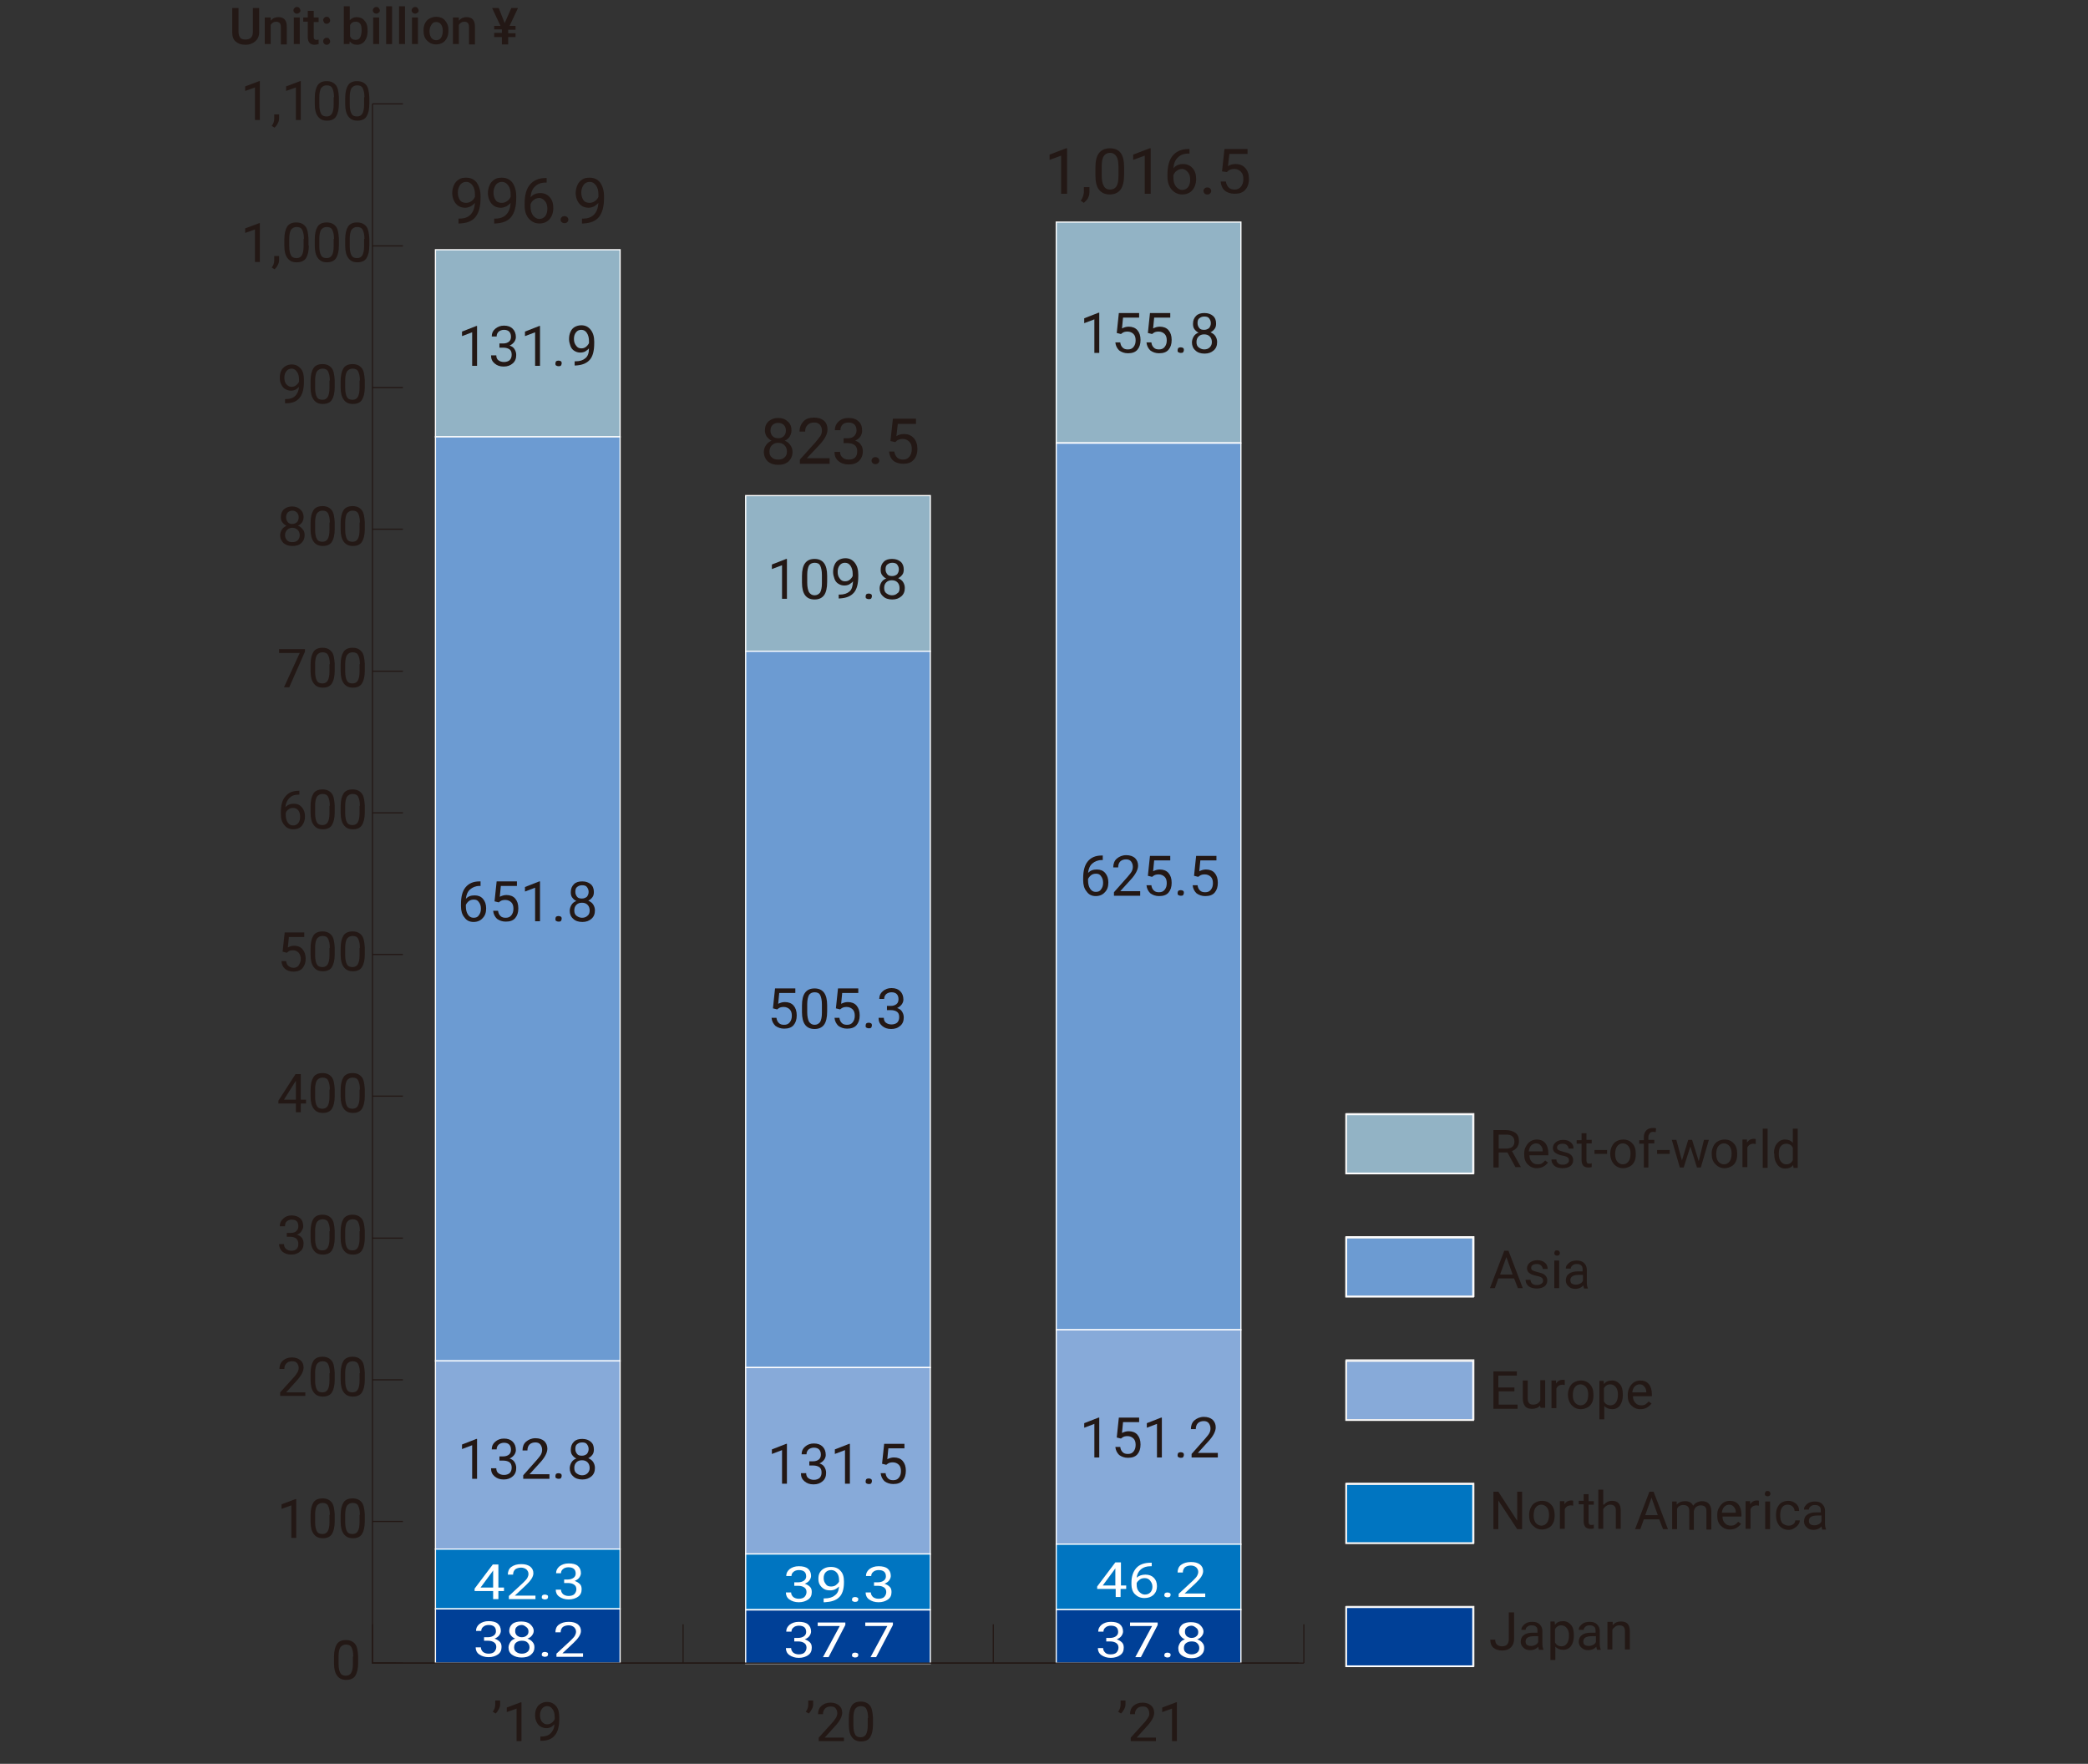 <?xml version="1.0" encoding="utf-8"?>
<!-- Generator: Adobe Illustrator 24.0.0, SVG Export Plug-In . SVG Version: 6.00 Build 0)  -->
<svg version="1.1" id="レイヤー_1" xmlns="http://www.w3.org/2000/svg" xmlns:xlink="http://www.w3.org/1999/xlink" x="0px"
	 y="0px" viewBox="0 0 597 504.3" style="enable-background:new 0 0 597 504.3;" xml:space="preserve">
<rect x="0" y="0" width="597" height="504.3" fill="#333333" stroke="none"/>
<style type="text/css">
	.st0{fill:none;stroke:#231815;stroke-width:0.336;}
	.st1{fill:#231815;}
	.st2{fill-rule:evenodd;clip-rule:evenodd;fill:#92B3C5;}
	.st3{fill:none;stroke:#FFFFFF;stroke-width:0.337;stroke-miterlimit:10;}
	.st4{fill-rule:evenodd;clip-rule:evenodd;fill:#6C9BD2;}
	.st5{fill-rule:evenodd;clip-rule:evenodd;fill:#87AAD9;}
	.st6{fill-rule:evenodd;clip-rule:evenodd;fill:#0075C1;}
	.st7{fill-rule:evenodd;clip-rule:evenodd;fill:#004097;}
	.st8{fill:#08509A;}
	.st9{fill:none;stroke:#FFFFFF;stroke-width:0.5;}
	.st10{fill:#1F7FBC;}
	.st11{fill:#87BBE1;}
	.st12{fill:#7AA9D4;}
	.st13{fill:none;stroke:#FFFFFF;stroke-width:0.425;}
	.st14{fill:#95C7E7;}
	.st15{fill:#004097;}
	.st16{fill:none;stroke:#231815;stroke-width:0.337;stroke-miterlimit:10;}
	.st17{fill:#0075C1;}
	.st18{fill:#87AAD9;}
	.st19{fill:#6C9BD2;}
	.st20{fill:#92B3C5;}
	.st21{fill:#FFFFFF;}
	.st22{fill:none;stroke:#231815;stroke-width:0.337;}
	.st23{fill:none;}
</style>
<line class="st0" x1="106.5" y1="475.5" x2="372.8" y2="475.5"/>
<line class="st0" x1="106.5" y1="475.5" x2="106.5" y2="464.4"/>
<line class="st0" x1="195.3" y1="475.5" x2="195.3" y2="464.4"/>
<line class="st0" x1="284" y1="475.5" x2="284" y2="464.4"/>
<line class="st0" x1="372.8" y1="475.5" x2="372.8" y2="464.4"/>
<g>
	<path class="st1" d="M102.4,475.5c0,1.6-0.3,2.8-0.8,3.6s-1.4,1.2-2.6,1.2c-1.2,0-2-0.4-2.6-1.2c-0.6-0.8-0.9-1.9-0.9-3.5v-1.9
		c0-1.6,0.3-2.8,0.8-3.6s1.4-1.2,2.6-1.2c1.2,0,2,0.4,2.6,1.1s0.8,1.9,0.9,3.5V475.5z M101,473.6c0-1.2-0.2-2-0.5-2.6
		s-0.9-0.8-1.6-0.8c-0.7,0-1.2,0.3-1.6,0.8c-0.3,0.5-0.5,1.4-0.5,2.5v2.2c0,1.2,0.2,2.1,0.5,2.6c0.3,0.6,0.9,0.8,1.6,0.8
		c0.7,0,1.2-0.3,1.5-0.8c0.3-0.5,0.5-1.4,0.5-2.5V473.6z"/>
</g>
<g>
	<path class="st1" d="M84.7,439.7h-1.4v-9.3l-2.8,1v-1.3l4-1.5h0.2V439.7z"/>
	<path class="st1" d="M95.7,435c0,1.6-0.3,2.8-0.8,3.6s-1.4,1.2-2.6,1.2c-1.2,0-2-0.4-2.6-1.2c-0.6-0.8-0.9-1.9-0.9-3.5v-1.9
		c0-1.6,0.3-2.8,0.8-3.6s1.4-1.2,2.6-1.2c1.2,0,2,0.4,2.6,1.1s0.8,1.9,0.9,3.5V435z M94.3,433.1c0-1.2-0.2-2-0.5-2.6
		s-0.9-0.8-1.6-0.8c-0.7,0-1.2,0.3-1.6,0.8c-0.3,0.5-0.5,1.4-0.5,2.5v2.2c0,1.2,0.2,2.1,0.5,2.6c0.3,0.6,0.9,0.8,1.6,0.8
		c0.7,0,1.2-0.3,1.5-0.8c0.3-0.5,0.5-1.4,0.5-2.5V433.1z"/>
	<path class="st1" d="M104.3,435c0,1.6-0.3,2.8-0.8,3.6s-1.4,1.2-2.6,1.2c-1.2,0-2-0.4-2.6-1.2c-0.6-0.8-0.9-1.9-0.9-3.5v-1.9
		c0-1.6,0.3-2.8,0.8-3.6s1.4-1.2,2.6-1.2c1.2,0,2,0.4,2.6,1.1s0.8,1.9,0.9,3.5V435z M102.9,433.1c0-1.2-0.2-2-0.5-2.6
		s-0.9-0.8-1.6-0.8c-0.7,0-1.2,0.3-1.6,0.8c-0.3,0.5-0.5,1.4-0.5,2.5v2.2c0,1.2,0.2,2.1,0.5,2.6c0.3,0.6,0.9,0.8,1.6,0.8
		c0.7,0,1.2-0.3,1.5-0.8c0.3-0.5,0.5-1.4,0.5-2.5V433.1z"/>
</g>
<g>
	<path class="st1" d="M87.3,399.1h-7.2v-1l3.8-4.2c0.6-0.6,0.9-1.2,1.2-1.6c0.2-0.4,0.3-0.8,0.3-1.2c0-0.6-0.2-1-0.5-1.4
		s-0.8-0.5-1.4-0.5c-0.7,0-1.2,0.2-1.6,0.6c-0.4,0.4-0.6,0.9-0.6,1.6h-1.4c0-1,0.3-1.8,1-2.4s1.5-0.9,2.6-0.9c1,0,1.8,0.3,2.4,0.8
		s0.9,1.2,0.9,2.1c0,1.1-0.7,2.4-2.1,3.9l-2.9,3.2h5.5V399.1z"/>
	<path class="st1" d="M95.7,394.5c0,1.6-0.3,2.8-0.8,3.6s-1.4,1.2-2.6,1.2c-1.2,0-2-0.4-2.6-1.2c-0.6-0.8-0.9-1.9-0.9-3.5v-1.9
		c0-1.6,0.3-2.8,0.8-3.6s1.4-1.2,2.6-1.2c1.2,0,2,0.4,2.6,1.1s0.8,1.9,0.9,3.5V394.5z M94.3,392.6c0-1.2-0.2-2-0.5-2.6
		s-0.9-0.8-1.6-0.8c-0.7,0-1.2,0.3-1.6,0.8c-0.3,0.5-0.5,1.4-0.5,2.5v2.2c0,1.2,0.2,2.1,0.5,2.6c0.3,0.6,0.9,0.8,1.6,0.8
		c0.7,0,1.2-0.3,1.5-0.8c0.3-0.5,0.5-1.4,0.5-2.5V392.6z"/>
	<path class="st1" d="M104.3,394.5c0,1.6-0.3,2.8-0.8,3.6s-1.4,1.2-2.6,1.2c-1.2,0-2-0.4-2.6-1.2c-0.6-0.8-0.9-1.9-0.9-3.5v-1.9
		c0-1.6,0.3-2.8,0.8-3.6s1.4-1.2,2.6-1.2c1.2,0,2,0.4,2.6,1.1s0.8,1.9,0.9,3.5V394.5z M102.9,392.6c0-1.2-0.2-2-0.5-2.6
		s-0.9-0.8-1.6-0.8c-0.7,0-1.2,0.3-1.6,0.8c-0.3,0.5-0.5,1.4-0.5,2.5v2.2c0,1.2,0.2,2.1,0.5,2.6c0.3,0.6,0.9,0.8,1.6,0.8
		c0.7,0,1.2-0.3,1.5-0.8c0.3-0.5,0.5-1.4,0.5-2.5V392.6z"/>
</g>
<g>
	<path class="st1" d="M82.2,352.5h1c0.7,0,1.2-0.2,1.5-0.5c0.4-0.3,0.6-0.8,0.6-1.4c0-1.3-0.6-1.9-1.9-1.9c-0.6,0-1.1,0.2-1.4,0.5
		c-0.4,0.3-0.5,0.8-0.5,1.4H80c0-0.9,0.3-1.6,1-2.2c0.6-0.6,1.4-0.9,2.4-0.9c1,0,1.8,0.3,2.4,0.8c0.6,0.5,0.9,1.3,0.9,2.3
		c0,0.5-0.2,0.9-0.5,1.4s-0.7,0.8-1.3,1c0.6,0.2,1.1,0.5,1.4,0.9s0.5,1,0.5,1.6c0,1-0.3,1.8-1,2.3c-0.6,0.6-1.5,0.9-2.5,0.9
		c-1,0-1.9-0.3-2.5-0.8s-1-1.3-1-2.2h1.4c0,0.6,0.2,1,0.6,1.4c0.4,0.3,0.9,0.5,1.5,0.5c0.7,0,1.2-0.2,1.5-0.5
		c0.4-0.4,0.5-0.9,0.5-1.5c0-0.6-0.2-1.1-0.6-1.5c-0.4-0.3-1-0.5-1.7-0.5h-1V352.5z"/>
	<path class="st1" d="M95.7,353.9c0,1.6-0.3,2.8-0.8,3.6s-1.4,1.2-2.6,1.2c-1.2,0-2-0.4-2.6-1.2c-0.6-0.8-0.9-1.9-0.9-3.5v-1.9
		c0-1.6,0.3-2.8,0.8-3.6s1.4-1.2,2.6-1.2c1.2,0,2,0.4,2.6,1.1s0.8,1.9,0.9,3.5V353.9z M94.3,352c0-1.2-0.2-2-0.5-2.6
		s-0.9-0.8-1.6-0.8c-0.7,0-1.2,0.3-1.6,0.8c-0.3,0.5-0.5,1.4-0.5,2.5v2.2c0,1.2,0.2,2.1,0.5,2.6c0.3,0.6,0.9,0.8,1.6,0.8
		c0.7,0,1.2-0.3,1.5-0.8c0.3-0.5,0.5-1.4,0.5-2.5V352z"/>
	<path class="st1" d="M104.3,353.9c0,1.6-0.3,2.8-0.8,3.6s-1.4,1.2-2.6,1.2c-1.2,0-2-0.4-2.6-1.2c-0.6-0.8-0.9-1.9-0.9-3.5v-1.9
		c0-1.6,0.3-2.8,0.8-3.6s1.4-1.2,2.6-1.2c1.2,0,2,0.4,2.6,1.1s0.8,1.9,0.9,3.5V353.9z M102.9,352c0-1.2-0.2-2-0.5-2.6
		s-0.9-0.8-1.6-0.8c-0.7,0-1.2,0.3-1.6,0.8c-0.3,0.5-0.5,1.4-0.5,2.5v2.2c0,1.2,0.2,2.1,0.5,2.6c0.3,0.6,0.9,0.8,1.6,0.8
		c0.7,0,1.2-0.3,1.5-0.8c0.3-0.5,0.5-1.4,0.5-2.5V352z"/>
</g>
<g>
	<path class="st1" d="M86,314.4h1.5v1.1H86v2.5h-1.4v-2.5h-5v-0.8l4.9-7.6H86V314.4z M81.2,314.4h3.4V309l-0.2,0.3L81.2,314.4z"/>
	<path class="st1" d="M95.7,313.4c0,1.6-0.3,2.8-0.8,3.6s-1.4,1.2-2.6,1.2c-1.2,0-2-0.4-2.6-1.2c-0.6-0.8-0.9-1.9-0.9-3.5v-1.9
		c0-1.6,0.3-2.8,0.8-3.6s1.4-1.2,2.6-1.2c1.2,0,2,0.4,2.6,1.1s0.8,1.9,0.9,3.5V313.4z M94.3,311.5c0-1.2-0.2-2-0.5-2.6
		s-0.9-0.8-1.6-0.8c-0.7,0-1.2,0.3-1.6,0.8c-0.3,0.5-0.5,1.4-0.5,2.5v2.2c0,1.2,0.2,2.1,0.5,2.6c0.3,0.6,0.9,0.8,1.6,0.8
		c0.7,0,1.2-0.3,1.5-0.8c0.3-0.5,0.5-1.4,0.5-2.5V311.5z"/>
	<path class="st1" d="M104.3,313.4c0,1.6-0.3,2.8-0.8,3.6s-1.4,1.2-2.6,1.2c-1.2,0-2-0.4-2.6-1.2c-0.6-0.8-0.9-1.9-0.9-3.5v-1.9
		c0-1.6,0.3-2.8,0.8-3.6s1.4-1.2,2.6-1.2c1.2,0,2,0.4,2.6,1.1s0.8,1.9,0.9,3.5V313.4z M102.9,311.5c0-1.2-0.2-2-0.5-2.6
		s-0.9-0.8-1.6-0.8c-0.7,0-1.2,0.3-1.6,0.8c-0.3,0.5-0.5,1.4-0.5,2.5v2.2c0,1.2,0.2,2.1,0.5,2.6c0.3,0.6,0.9,0.8,1.6,0.8
		c0.7,0,1.2-0.3,1.5-0.8c0.3-0.5,0.5-1.4,0.5-2.5V311.5z"/>
</g>
<g>
	<path class="st1" d="M80.8,272.1l0.6-5.5H87v1.3h-4.4l-0.3,3c0.5-0.3,1.1-0.5,1.8-0.5c1,0,1.8,0.3,2.4,1c0.6,0.7,0.9,1.6,0.9,2.7
		c0,1.1-0.3,2-0.9,2.7c-0.6,0.7-1.5,1-2.6,1c-1,0-1.8-0.3-2.4-0.8c-0.6-0.5-1-1.3-1-2.2h1.3c0.1,0.6,0.3,1.1,0.7,1.4
		c0.4,0.3,0.8,0.5,1.4,0.5c0.6,0,1.2-0.2,1.5-0.7s0.6-1.1,0.6-1.8c0-0.7-0.2-1.3-0.6-1.8c-0.4-0.4-0.9-0.7-1.6-0.7
		c-0.6,0-1.1,0.1-1.4,0.4l-0.4,0.3L80.8,272.1z"/>
	<path class="st1" d="M95.7,272.9c0,1.6-0.3,2.8-0.8,3.6s-1.4,1.2-2.6,1.2c-1.2,0-2-0.4-2.6-1.2c-0.6-0.8-0.9-1.9-0.9-3.5v-1.9
		c0-1.6,0.3-2.8,0.8-3.6s1.4-1.2,2.6-1.2c1.2,0,2,0.4,2.6,1.1s0.8,1.9,0.9,3.5V272.9z M94.3,271c0-1.2-0.2-2-0.5-2.6
		s-0.9-0.8-1.6-0.8c-0.7,0-1.2,0.3-1.6,0.8c-0.3,0.5-0.5,1.4-0.5,2.5v2.2c0,1.2,0.2,2.1,0.5,2.6c0.3,0.6,0.9,0.8,1.6,0.8
		c0.7,0,1.2-0.3,1.5-0.8c0.3-0.5,0.5-1.4,0.5-2.5V271z"/>
	<path class="st1" d="M104.3,272.9c0,1.6-0.3,2.8-0.8,3.6s-1.4,1.2-2.6,1.2c-1.2,0-2-0.4-2.6-1.2c-0.6-0.8-0.9-1.9-0.9-3.5v-1.9
		c0-1.6,0.3-2.8,0.8-3.6s1.4-1.2,2.6-1.2c1.2,0,2,0.4,2.6,1.1s0.8,1.9,0.9,3.5V272.9z M102.9,271c0-1.2-0.2-2-0.5-2.6
		s-0.9-0.8-1.6-0.8c-0.7,0-1.2,0.3-1.6,0.8c-0.3,0.5-0.5,1.4-0.5,2.5v2.2c0,1.2,0.2,2.1,0.5,2.6c0.3,0.6,0.9,0.8,1.6,0.8
		c0.7,0,1.2-0.3,1.5-0.8c0.3-0.5,0.5-1.4,0.5-2.5V271z"/>
</g>
<g>
	<path class="st1" d="M85.6,226v1.2h-0.3c-1.1,0-1.9,0.3-2.6,1c-0.6,0.6-1,1.5-1.1,2.6c0.6-0.7,1.4-1,2.4-1c1,0,1.7,0.3,2.3,1
		c0.6,0.7,0.9,1.5,0.9,2.6c0,1.1-0.3,2-0.9,2.7s-1.4,1-2.5,1c-1,0-1.9-0.4-2.5-1.2c-0.7-0.8-1-1.8-1-3.1v-0.5c0-2,0.4-3.6,1.3-4.6
		c0.9-1.1,2.1-1.6,3.8-1.6H85.6z M83.8,231c-0.5,0-0.9,0.1-1.3,0.4c-0.4,0.3-0.7,0.6-0.8,1.1v0.5c0,0.9,0.2,1.6,0.6,2.2
		s0.9,0.8,1.5,0.8c0.6,0,1.1-0.2,1.5-0.7c0.4-0.5,0.5-1.1,0.5-1.8c0-0.8-0.2-1.4-0.5-1.8C84.9,231.2,84.4,231,83.8,231z"/>
	<path class="st1" d="M95.7,232.3c0,1.6-0.3,2.8-0.8,3.6s-1.4,1.2-2.6,1.2c-1.2,0-2-0.4-2.6-1.2c-0.6-0.8-0.9-1.9-0.9-3.5v-1.9
		c0-1.6,0.3-2.8,0.8-3.6s1.4-1.2,2.6-1.2c1.2,0,2,0.4,2.6,1.1s0.8,1.9,0.9,3.5V232.3z M94.3,230.4c0-1.2-0.2-2-0.5-2.6
		s-0.9-0.8-1.6-0.8c-0.7,0-1.2,0.3-1.6,0.8c-0.3,0.5-0.5,1.4-0.5,2.5v2.2c0,1.2,0.2,2.1,0.5,2.6c0.3,0.6,0.9,0.8,1.6,0.8
		c0.7,0,1.2-0.3,1.5-0.8c0.3-0.5,0.5-1.4,0.5-2.5V230.4z"/>
	<path class="st1" d="M104.3,232.3c0,1.6-0.3,2.8-0.8,3.6s-1.4,1.2-2.6,1.2c-1.2,0-2-0.4-2.6-1.2c-0.6-0.8-0.9-1.9-0.9-3.5v-1.9
		c0-1.6,0.3-2.8,0.8-3.6s1.4-1.2,2.6-1.2c1.2,0,2,0.4,2.6,1.1s0.8,1.9,0.9,3.5V232.3z M102.9,230.4c0-1.2-0.2-2-0.5-2.6
		s-0.9-0.8-1.6-0.8c-0.7,0-1.2,0.3-1.6,0.8c-0.3,0.5-0.5,1.4-0.5,2.5v2.2c0,1.2,0.2,2.1,0.5,2.6c0.3,0.6,0.9,0.8,1.6,0.8
		c0.7,0,1.2-0.3,1.5-0.8c0.3-0.5,0.5-1.4,0.5-2.5V230.4z"/>
</g>
<g>
	<path class="st1" d="M87.2,186.3l-4.5,10.2h-1.5l4.5-9.8h-5.9v-1.1h7.4V186.3z"/>
	<path class="st1" d="M95.7,191.8c0,1.6-0.3,2.8-0.8,3.6s-1.4,1.2-2.6,1.2c-1.2,0-2-0.4-2.6-1.2c-0.6-0.8-0.9-1.9-0.9-3.5v-1.9
		c0-1.6,0.3-2.8,0.8-3.6s1.4-1.2,2.6-1.2c1.2,0,2,0.4,2.6,1.1s0.8,1.9,0.9,3.5V191.8z M94.3,189.9c0-1.2-0.2-2-0.5-2.6
		s-0.9-0.8-1.6-0.8c-0.7,0-1.2,0.3-1.6,0.8c-0.3,0.5-0.5,1.4-0.5,2.5v2.2c0,1.2,0.2,2.1,0.5,2.6c0.3,0.6,0.9,0.8,1.6,0.8
		c0.7,0,1.2-0.3,1.5-0.8c0.3-0.5,0.5-1.4,0.5-2.5V189.9z"/>
	<path class="st1" d="M104.3,191.8c0,1.6-0.3,2.8-0.8,3.6s-1.4,1.2-2.6,1.2c-1.2,0-2-0.4-2.6-1.2c-0.6-0.8-0.9-1.9-0.9-3.5v-1.9
		c0-1.6,0.3-2.8,0.8-3.6s1.4-1.2,2.6-1.2c1.2,0,2,0.4,2.6,1.1s0.8,1.9,0.9,3.5V191.8z M102.9,189.9c0-1.2-0.2-2-0.5-2.6
		s-0.9-0.8-1.6-0.8c-0.7,0-1.2,0.3-1.6,0.8c-0.3,0.5-0.5,1.4-0.5,2.5v2.2c0,1.2,0.2,2.1,0.5,2.6c0.3,0.6,0.9,0.8,1.6,0.8
		c0.7,0,1.2-0.3,1.5-0.8c0.3-0.5,0.5-1.4,0.5-2.5V189.9z"/>
</g>
<g>
	<path class="st1" d="M86.8,147.8c0,0.5-0.1,1-0.4,1.5c-0.3,0.4-0.7,0.8-1.2,1c0.6,0.2,1,0.6,1.4,1.1s0.5,1,0.5,1.6
		c0,0.9-0.3,1.7-1,2.3c-0.6,0.6-1.5,0.8-2.5,0.8c-1.1,0-1.9-0.3-2.5-0.8c-0.6-0.6-1-1.3-1-2.3c0-0.6,0.2-1.1,0.5-1.6
		c0.3-0.5,0.8-0.8,1.3-1.1c-0.5-0.2-0.9-0.6-1.2-1c-0.3-0.4-0.4-0.9-0.4-1.5c0-0.9,0.3-1.7,0.9-2.2s1.4-0.8,2.3-0.8
		c1,0,1.7,0.3,2.3,0.8C86.5,146.2,86.8,146.9,86.8,147.8z M85.7,153c0-0.6-0.2-1.1-0.6-1.5c-0.4-0.4-0.9-0.6-1.5-0.6
		s-1.1,0.2-1.5,0.6c-0.4,0.4-0.6,0.9-0.6,1.5s0.2,1.1,0.6,1.5s0.9,0.5,1.5,0.5c0.7,0,1.2-0.2,1.5-0.5
		C85.5,154.1,85.7,153.6,85.7,153z M83.6,146c-0.5,0-1,0.2-1.3,0.5c-0.3,0.3-0.5,0.8-0.5,1.4c0,0.6,0.2,1,0.5,1.4s0.8,0.5,1.3,0.5
		s1-0.2,1.3-0.5s0.5-0.8,0.5-1.4s-0.2-1-0.5-1.4C84.5,146.2,84.1,146,83.6,146z"/>
	<path class="st1" d="M95.7,151.3c0,1.6-0.3,2.8-0.8,3.6s-1.4,1.2-2.6,1.2c-1.2,0-2-0.4-2.6-1.2c-0.6-0.8-0.9-1.9-0.9-3.5v-1.9
		c0-1.6,0.3-2.8,0.8-3.6s1.4-1.2,2.6-1.2c1.2,0,2,0.4,2.6,1.1s0.8,1.9,0.9,3.5V151.3z M94.3,149.4c0-1.2-0.2-2-0.5-2.6
		s-0.9-0.8-1.6-0.8c-0.7,0-1.2,0.3-1.6,0.8c-0.3,0.5-0.5,1.4-0.5,2.5v2.2c0,1.2,0.2,2.1,0.5,2.6c0.3,0.6,0.9,0.8,1.6,0.8
		c0.7,0,1.2-0.3,1.5-0.8c0.3-0.5,0.5-1.4,0.5-2.5V149.4z"/>
	<path class="st1" d="M104.3,151.3c0,1.6-0.3,2.8-0.8,3.6s-1.4,1.2-2.6,1.2c-1.2,0-2-0.4-2.6-1.2c-0.6-0.8-0.9-1.9-0.9-3.5v-1.9
		c0-1.6,0.3-2.8,0.8-3.6s1.4-1.2,2.6-1.2c1.2,0,2,0.4,2.6,1.1s0.8,1.9,0.9,3.5V151.3z M102.9,149.4c0-1.2-0.2-2-0.5-2.6
		s-0.9-0.8-1.6-0.8c-0.7,0-1.2,0.3-1.6,0.8c-0.3,0.5-0.5,1.4-0.5,2.5v2.2c0,1.2,0.2,2.1,0.5,2.6c0.3,0.6,0.9,0.8,1.6,0.8
		c0.7,0,1.2-0.3,1.5-0.8c0.3-0.5,0.5-1.4,0.5-2.5V149.4z"/>
</g>
<g>
	<path class="st1" d="M85.5,110.6c-0.3,0.3-0.6,0.6-1,0.8c-0.4,0.2-0.8,0.3-1.3,0.3c-0.6,0-1.2-0.2-1.7-0.5
		c-0.5-0.3-0.8-0.7-1.1-1.3c-0.3-0.6-0.4-1.2-0.4-1.9c0-0.7,0.1-1.4,0.4-2c0.3-0.6,0.7-1,1.2-1.3c0.5-0.3,1.1-0.5,1.8-0.5
		c1.1,0,1.9,0.4,2.6,1.2s0.9,1.9,0.9,3.3v0.4c0,2.1-0.4,3.7-1.3,4.7c-0.8,1-2.1,1.5-3.8,1.5h-0.3v-1.2h0.3c1.1,0,2-0.3,2.6-0.9
		S85.4,111.8,85.5,110.6z M83.3,110.6c0.5,0,0.9-0.1,1.3-0.4c0.4-0.3,0.7-0.6,0.9-1.1v-0.6c0-0.9-0.2-1.7-0.6-2.2
		c-0.4-0.6-0.9-0.9-1.5-0.9c-0.6,0-1.1,0.2-1.5,0.7c-0.4,0.5-0.6,1.1-0.6,1.9c0,0.7,0.2,1.4,0.5,1.8
		C82.3,110.3,82.7,110.6,83.3,110.6z"/>
	<path class="st1" d="M95.7,110.7c0,1.6-0.3,2.8-0.8,3.6s-1.4,1.2-2.6,1.2c-1.2,0-2-0.4-2.6-1.2c-0.6-0.8-0.9-1.9-0.9-3.5v-1.9
		c0-1.6,0.3-2.8,0.8-3.6s1.4-1.2,2.6-1.2c1.2,0,2,0.4,2.6,1.1s0.8,1.9,0.9,3.5V110.7z M94.3,108.8c0-1.2-0.2-2-0.5-2.6
		s-0.9-0.8-1.6-0.8c-0.7,0-1.2,0.3-1.6,0.8c-0.3,0.5-0.5,1.4-0.5,2.5v2.2c0,1.2,0.2,2.1,0.5,2.6c0.3,0.6,0.9,0.8,1.6,0.8
		c0.7,0,1.2-0.3,1.5-0.8c0.3-0.5,0.5-1.4,0.5-2.5V108.8z"/>
	<path class="st1" d="M104.3,110.7c0,1.6-0.3,2.8-0.8,3.6s-1.4,1.2-2.6,1.2c-1.2,0-2-0.4-2.6-1.2c-0.6-0.8-0.9-1.9-0.9-3.5v-1.9
		c0-1.6,0.3-2.8,0.8-3.6s1.4-1.2,2.6-1.2c1.2,0,2,0.4,2.6,1.1s0.8,1.9,0.9,3.5V110.7z M102.9,108.8c0-1.2-0.2-2-0.5-2.6
		s-0.9-0.8-1.6-0.8c-0.7,0-1.2,0.3-1.6,0.8c-0.3,0.5-0.5,1.4-0.5,2.5v2.2c0,1.2,0.2,2.1,0.5,2.6c0.3,0.6,0.9,0.8,1.6,0.8
		c0.7,0,1.2-0.3,1.5-0.8c0.3-0.5,0.5-1.4,0.5-2.5V108.8z"/>
</g>
<g>
	<path class="st1" d="M74.3,74.9h-1.4v-9.3l-2.8,1v-1.3l4-1.5h0.2V74.9z"/>
	<path class="st1" d="M78.5,77l-0.8-0.5c0.5-0.7,0.7-1.3,0.7-2v-1.3h1.4v1.1c0,0.5-0.1,1-0.4,1.5C79.2,76.3,78.8,76.7,78.5,77z"/>
	<path class="st1" d="M88.3,70.2c0,1.6-0.3,2.8-0.8,3.6S86,75,84.8,75c-1.2,0-2-0.4-2.6-1.2c-0.6-0.8-0.9-1.9-0.9-3.5v-1.9
		c0-1.6,0.3-2.8,0.8-3.6s1.4-1.2,2.6-1.2c1.2,0,2,0.4,2.6,1.1s0.8,1.9,0.9,3.5V70.2z M86.9,68.3c0-1.2-0.2-2-0.5-2.6
		s-0.9-0.8-1.6-0.8c-0.7,0-1.2,0.3-1.6,0.8c-0.3,0.5-0.5,1.4-0.5,2.5v2.2c0,1.2,0.2,2.1,0.5,2.6c0.3,0.6,0.9,0.8,1.6,0.8
		c0.7,0,1.2-0.3,1.5-0.8c0.3-0.5,0.5-1.4,0.5-2.5V68.3z"/>
	<path class="st1" d="M96.9,70.2c0,1.6-0.3,2.8-0.8,3.6S94.6,75,93.5,75c-1.2,0-2-0.4-2.6-1.2c-0.6-0.8-0.9-1.9-0.9-3.5v-1.9
		c0-1.6,0.3-2.8,0.8-3.6s1.4-1.2,2.6-1.2c1.2,0,2,0.4,2.6,1.1s0.8,1.9,0.9,3.5V70.2z M95.5,68.3c0-1.2-0.2-2-0.5-2.6
		s-0.9-0.8-1.6-0.8c-0.7,0-1.2,0.3-1.6,0.8c-0.3,0.5-0.5,1.4-0.5,2.5v2.2c0,1.2,0.2,2.1,0.5,2.6c0.3,0.6,0.9,0.8,1.6,0.8
		c0.7,0,1.2-0.3,1.5-0.8c0.3-0.5,0.5-1.4,0.5-2.5V68.3z"/>
	<path class="st1" d="M105.6,70.2c0,1.6-0.3,2.8-0.8,3.6s-1.4,1.2-2.6,1.2c-1.2,0-2-0.4-2.6-1.2c-0.6-0.8-0.9-1.9-0.9-3.5v-1.9
		c0-1.6,0.3-2.8,0.8-3.6s1.4-1.2,2.6-1.2c1.2,0,2,0.4,2.6,1.1s0.8,1.9,0.9,3.5V70.2z M104.2,68.3c0-1.2-0.2-2-0.5-2.6
		s-0.9-0.8-1.6-0.8c-0.7,0-1.2,0.3-1.6,0.8c-0.3,0.5-0.5,1.4-0.5,2.5v2.2c0,1.2,0.2,2.1,0.5,2.6c0.3,0.6,0.9,0.8,1.6,0.8
		c0.7,0,1.2-0.3,1.5-0.8c0.3-0.5,0.5-1.4,0.5-2.5V68.3z"/>
</g>
<g>
	<path class="st1" d="M74.3,34.3h-1.4v-9.3l-2.8,1v-1.3l4-1.5h0.2V34.3z"/>
	<path class="st1" d="M78.5,36.5L77.7,36c0.5-0.7,0.7-1.3,0.7-2v-1.3h1.4v1.1c0,0.5-0.1,1-0.4,1.5C79.2,35.8,78.8,36.2,78.5,36.5z"
		/>
	<path class="st1" d="M86,34.3h-1.4v-9.3l-2.8,1v-1.3l4-1.5H86V34.3z"/>
	<path class="st1" d="M96.9,29.7c0,1.6-0.3,2.8-0.8,3.6s-1.4,1.2-2.6,1.2c-1.2,0-2-0.4-2.6-1.2c-0.6-0.8-0.9-1.9-0.9-3.5V28
		c0-1.6,0.3-2.8,0.8-3.6s1.4-1.2,2.6-1.2c1.2,0,2,0.4,2.6,1.1s0.8,1.9,0.9,3.5V29.7z M95.5,27.8c0-1.2-0.2-2-0.5-2.6
		s-0.9-0.8-1.6-0.8c-0.7,0-1.2,0.3-1.6,0.8c-0.3,0.5-0.5,1.4-0.5,2.5v2.2c0,1.2,0.2,2.1,0.5,2.6c0.3,0.6,0.9,0.8,1.6,0.8
		c0.7,0,1.2-0.3,1.5-0.8c0.3-0.5,0.5-1.4,0.5-2.5V27.8z"/>
	<path class="st1" d="M105.6,29.7c0,1.6-0.3,2.8-0.8,3.6s-1.4,1.2-2.6,1.2c-1.2,0-2-0.4-2.6-1.2c-0.6-0.8-0.9-1.9-0.9-3.5V28
		c0-1.6,0.3-2.8,0.8-3.6s1.4-1.2,2.6-1.2c1.2,0,2,0.4,2.6,1.1s0.8,1.9,0.9,3.5V29.7z M104.2,27.8c0-1.2-0.2-2-0.5-2.6
		s-0.9-0.8-1.6-0.8c-0.7,0-1.2,0.3-1.6,0.8c-0.3,0.5-0.5,1.4-0.5,2.5v2.2c0,1.2,0.2,2.1,0.5,2.6c0.3,0.6,0.9,0.8,1.6,0.8
		c0.7,0,1.2-0.3,1.5-0.8c0.3-0.5,0.5-1.4,0.5-2.5V27.8z"/>
</g>
<line class="st0" x1="106.5" y1="475.5" x2="106.5" y2="29.7"/>
<line class="st0" x1="106.5" y1="475.5" x2="113.2" y2="475.5"/>
<rect x="124.5" y="71.4" class="st2" width="52.8" height="53.5"/>
<rect x="124.5" y="71.4" class="st3" width="52.8" height="53.5"/>
<rect x="213.2" y="141.7" class="st2" width="52.8" height="44.5"/>
<rect x="213.2" y="141.7" class="st3" width="52.8" height="44.5"/>
<rect x="302" y="63.5" class="st2" width="52.8" height="63.1"/>
<rect x="302" y="63.5" class="st3" width="52.8" height="63.1"/>
<rect x="124.5" y="124.9" class="st4" width="52.8" height="264.2"/>
<rect x="124.5" y="124.9" class="st3" width="52.8" height="264.2"/>
<rect x="213.2" y="186.2" class="st4" width="52.8" height="204.8"/>
<rect x="213.2" y="186.2" class="st3" width="52.8" height="204.8"/>
<rect x="302" y="126.7" class="st4" width="52.8" height="253.5"/>
<rect x="302" y="126.7" class="st3" width="52.8" height="253.5"/>
<rect x="124.5" y="389.1" class="st5" width="52.8" height="53.8"/>
<rect x="124.5" y="389.1" class="st3" width="52.8" height="53.8"/>
<rect x="213.2" y="391" class="st5" width="52.8" height="53.3"/>
<rect x="213.2" y="391" class="st3" width="52.8" height="53.3"/>
<rect x="302" y="380.2" class="st5" width="52.8" height="61.3"/>
<rect x="302" y="380.2" class="st3" width="52.8" height="61.3"/>
<rect x="124.5" y="442.9" class="st6" width="52.8" height="17.1"/>
<rect x="124.5" y="442.9" class="st3" width="52.8" height="17.1"/>
<rect x="213.2" y="444.3" class="st6" width="52.8" height="15.9"/>
<rect x="213.2" y="444.3" class="st3" width="52.8" height="15.9"/>
<rect x="302" y="441.5" class="st6" width="52.8" height="18.7"/>
<rect x="302" y="441.5" class="st3" width="52.8" height="18.7"/>
<rect x="124.5" y="460" class="st7" width="52.8" height="15.5"/>
<rect x="124.5" y="460" class="st3" width="52.8" height="15.5"/>
<rect x="213.2" y="460.3" class="st7" width="52.8" height="15.3"/>
<rect x="213.2" y="460.3" class="st3" width="52.8" height="15.3"/>
<rect x="302" y="460.2" class="st7" width="52.8" height="15.3"/>
<rect x="302" y="460.2" class="st3" width="52.8" height="15.3"/>
<line class="st0" x1="106.3" y1="475.5" x2="371.3" y2="475.5"/>
<g>
	<path class="st1" d="M431,329.5h-2.5v4.3H427v-10.7h3.5c1.2,0,2.1,0.3,2.8,0.8s1,1.3,1,2.4c0,0.7-0.2,1.2-0.5,1.7
		c-0.4,0.5-0.9,0.9-1.5,1.1l2.5,4.5v0.1h-1.5L431,329.5z M428.5,328.4h2.2c0.7,0,1.3-0.2,1.7-0.5c0.4-0.4,0.6-0.8,0.6-1.5
		c0-0.7-0.2-1.2-0.6-1.5c-0.4-0.4-1-0.5-1.7-0.5h-2.2V328.4z"/>
	<path class="st1" d="M439.4,334c-1.1,0-1.9-0.4-2.6-1.1c-0.7-0.7-1-1.6-1-2.8v-0.2c0-0.8,0.1-1.5,0.5-2.1c0.3-0.6,0.7-1.1,1.3-1.5
		c0.5-0.3,1.1-0.5,1.8-0.5c1,0,1.8,0.3,2.4,1s0.9,1.7,0.9,2.9v0.6h-5.4c0,0.8,0.2,1.4,0.7,1.9c0.4,0.5,1,0.7,1.7,0.7
		c0.5,0,0.9-0.1,1.2-0.3s0.6-0.5,0.9-0.8l0.8,0.6C441.7,333.5,440.7,334,439.4,334z M439.2,326.9c-0.5,0-1,0.2-1.4,0.6
		c-0.4,0.4-0.6,1-0.7,1.7h4v-0.1c0-0.7-0.2-1.2-0.6-1.6C440.2,327.1,439.8,326.9,439.2,326.9z"/>
	<path class="st1" d="M448.6,331.8c0-0.4-0.1-0.7-0.4-0.9c-0.3-0.2-0.8-0.4-1.4-0.5c-0.7-0.1-1.2-0.3-1.6-0.5
		c-0.4-0.2-0.7-0.4-0.9-0.7c-0.2-0.3-0.3-0.6-0.3-1c0-0.6,0.3-1.2,0.8-1.6c0.5-0.4,1.2-0.7,2.1-0.7c0.9,0,1.6,0.2,2.2,0.7
		s0.8,1.1,0.8,1.8h-1.4c0-0.4-0.2-0.7-0.5-1s-0.7-0.4-1.2-0.4c-0.5,0-0.9,0.1-1.2,0.3c-0.3,0.2-0.4,0.5-0.4,0.8
		c0,0.3,0.1,0.6,0.4,0.7c0.3,0.2,0.7,0.3,1.4,0.5c0.7,0.2,1.2,0.3,1.6,0.5s0.7,0.5,0.9,0.8c0.2,0.3,0.3,0.7,0.3,1.1
		c0,0.7-0.3,1.3-0.8,1.7c-0.6,0.4-1.3,0.6-2.2,0.6c-0.6,0-1.2-0.1-1.7-0.3s-0.9-0.5-1.1-0.9c-0.3-0.4-0.4-0.8-0.4-1.3h1.4
		c0,0.5,0.2,0.8,0.5,1.1c0.3,0.3,0.8,0.4,1.3,0.4c0.5,0,0.9-0.1,1.2-0.3C448.5,332.4,448.6,332.1,448.6,331.8z"/>
	<path class="st1" d="M453.6,324v1.9h1.5v1h-1.5v4.9c0,0.3,0.1,0.6,0.2,0.7c0.1,0.2,0.4,0.2,0.7,0.2c0.2,0,0.4,0,0.6-0.1v1.1
		c-0.4,0.1-0.7,0.1-1,0.1c-0.6,0-1.1-0.2-1.4-0.5c-0.3-0.4-0.5-0.9-0.5-1.6V327h-1.4v-1h1.4V324H453.6z"/>
	<path class="st1" d="M459.5,329.9h-3.6v-1.1h3.6V329.9z"/>
	<path class="st1" d="M460.4,329.8c0-0.8,0.2-1.5,0.5-2.1c0.3-0.6,0.7-1.1,1.3-1.4c0.5-0.3,1.2-0.5,1.9-0.5c1.1,0,2,0.4,2.6,1.1
		c0.7,0.7,1,1.7,1,3v0.1c0,0.8-0.1,1.5-0.4,2.1c-0.3,0.6-0.7,1.1-1.3,1.4c-0.6,0.3-1.2,0.5-1.9,0.5c-1.1,0-1.9-0.4-2.6-1.1
		C460.8,332.1,460.4,331.1,460.4,329.8L460.4,329.8z M461.8,330c0,0.9,0.2,1.6,0.6,2.1s1,0.8,1.6,0.8c0.7,0,1.2-0.3,1.6-0.8
		c0.4-0.5,0.6-1.3,0.6-2.3c0-0.9-0.2-1.6-0.6-2.1c-0.4-0.5-1-0.8-1.6-0.8c-0.7,0-1.2,0.3-1.6,0.8C462,328.2,461.8,329,461.8,330z"/>
	<path class="st1" d="M470,333.9V327h-1.3v-1h1.3v-0.8c0-0.8,0.2-1.5,0.7-2c0.5-0.5,1.1-0.7,1.9-0.7c0.3,0,0.6,0,0.9,0.1l-0.1,1.1
		c-0.2,0-0.5-0.1-0.7-0.1c-0.4,0-0.8,0.1-1,0.4s-0.4,0.6-0.4,1.1v0.8h1.7v1h-1.7v6.9H470z"/>
	<path class="st1" d="M477.4,329.9h-3.6v-1.1h3.6V329.9z"/>
	<path class="st1" d="M485.7,332l1.5-6.1h1.4l-2.3,7.9h-1.1l-1.9-6l-1.9,6h-1.1l-2.3-7.9h1.3l1.6,5.9l1.8-5.9h1.1L485.7,332z"/>
	<path class="st1" d="M489.4,329.8c0-0.8,0.2-1.5,0.5-2.1c0.3-0.6,0.7-1.1,1.3-1.4c0.5-0.3,1.2-0.5,1.9-0.5c1.1,0,2,0.4,2.6,1.1
		c0.7,0.7,1,1.7,1,3v0.1c0,0.8-0.1,1.5-0.4,2.1c-0.3,0.6-0.7,1.1-1.3,1.4c-0.6,0.3-1.2,0.5-1.9,0.5c-1.1,0-1.9-0.4-2.6-1.1
		C489.7,332.1,489.4,331.1,489.4,329.8L489.4,329.8z M490.7,330c0,0.9,0.2,1.6,0.6,2.1s1,0.8,1.6,0.8c0.7,0,1.2-0.3,1.6-0.8
		c0.4-0.5,0.6-1.3,0.6-2.3c0-0.9-0.2-1.6-0.6-2.1c-0.4-0.5-1-0.8-1.6-0.8c-0.7,0-1.2,0.3-1.6,0.8C490.9,328.2,490.7,329,490.7,330z"
		/>
	<path class="st1" d="M502.1,327.1c-0.2,0-0.4-0.1-0.7-0.1c-0.9,0-1.5,0.4-1.8,1.1v5.6h-1.4v-7.9h1.3l0,0.9c0.4-0.7,1.1-1.1,1.9-1.1
		c0.3,0,0.5,0,0.6,0.1V327.1z"/>
	<path class="st1" d="M505.4,333.9h-1.4v-11.2h1.4V333.9z"/>
	<path class="st1" d="M507.2,329.8c0-1.2,0.3-2.2,0.9-2.9c0.6-0.7,1.3-1.1,2.3-1.1c0.9,0,1.7,0.3,2.2,1v-4.1h1.4v11.2h-1.2l-0.1-0.8
		c-0.5,0.7-1.3,1-2.3,1c-0.9,0-1.7-0.4-2.2-1.1c-0.6-0.8-0.9-1.7-0.9-2.9V329.8z M508.6,330c0,0.9,0.2,1.6,0.6,2.1
		c0.4,0.5,0.9,0.8,1.5,0.8c0.9,0,1.5-0.4,1.9-1.2v-3.6c-0.4-0.7-1-1.1-1.9-1.1c-0.7,0-1.2,0.3-1.6,0.8S508.6,329,508.6,330z"/>
</g>
<g>
	<path class="st1" d="M432.9,365.5h-4.5l-1,2.8H426l4.1-10.7h1.2l4.1,10.7H434L432.9,365.5z M428.9,364.4h3.6l-1.8-5L428.9,364.4z"
		/>
	<path class="st1" d="M441.2,366.2c0-0.4-0.1-0.7-0.4-0.9c-0.3-0.2-0.8-0.4-1.4-0.5s-1.2-0.3-1.6-0.5s-0.7-0.4-0.9-0.7
		c-0.2-0.3-0.3-0.6-0.3-1c0-0.6,0.3-1.2,0.8-1.6s1.3-0.7,2.1-0.7c0.9,0,1.6,0.2,2.2,0.7c0.6,0.5,0.8,1.1,0.8,1.8h-1.4
		c0-0.4-0.2-0.7-0.5-1c-0.3-0.3-0.7-0.4-1.2-0.4c-0.5,0-0.9,0.1-1.2,0.3c-0.3,0.2-0.4,0.5-0.4,0.8c0,0.3,0.1,0.6,0.4,0.7
		c0.3,0.2,0.7,0.3,1.4,0.5c0.7,0.2,1.2,0.3,1.6,0.5s0.7,0.5,0.9,0.8c0.2,0.3,0.3,0.7,0.3,1.1c0,0.7-0.3,1.3-0.8,1.7
		c-0.6,0.4-1.3,0.6-2.2,0.6c-0.6,0-1.2-0.1-1.7-0.3s-0.9-0.5-1.1-0.9c-0.3-0.4-0.4-0.8-0.4-1.3h1.4c0,0.5,0.2,0.8,0.5,1.1
		c0.3,0.3,0.8,0.4,1.3,0.4c0.5,0,0.9-0.1,1.2-0.3C441.1,366.8,441.2,366.5,441.2,366.2z"/>
	<path class="st1" d="M444.4,358.3c0-0.2,0.1-0.4,0.2-0.6c0.1-0.2,0.3-0.2,0.6-0.2s0.5,0.1,0.6,0.2c0.1,0.2,0.2,0.3,0.2,0.6
		c0,0.2-0.1,0.4-0.2,0.5s-0.3,0.2-0.6,0.2s-0.5-0.1-0.6-0.2S444.4,358.5,444.4,358.3z M445.8,368.3h-1.4v-7.9h1.4V368.3z"/>
	<path class="st1" d="M452.9,368.3c-0.1-0.2-0.1-0.4-0.2-0.8c-0.6,0.7-1.4,1-2.3,1c-0.8,0-1.4-0.2-1.9-0.7c-0.5-0.4-0.8-1-0.8-1.7
		c0-0.8,0.3-1.5,0.9-1.9c0.6-0.5,1.5-0.7,2.6-0.7h1.3v-0.6c0-0.5-0.1-0.9-0.4-1.1c-0.3-0.3-0.7-0.4-1.3-0.4c-0.5,0-0.9,0.1-1.2,0.4
		s-0.5,0.5-0.5,0.9h-1.4c0-0.4,0.1-0.8,0.4-1.1c0.3-0.4,0.7-0.7,1.1-0.9c0.5-0.2,1-0.3,1.6-0.3c0.9,0,1.6,0.2,2.1,0.7
		c0.5,0.5,0.8,1.1,0.8,1.9v3.6c0,0.7,0.1,1.3,0.3,1.7v0.1H452.9z M450.6,367.3c0.4,0,0.8-0.1,1.2-0.3s0.7-0.5,0.8-0.9v-1.6h-1.1
		c-1.7,0-2.5,0.5-2.5,1.5c0,0.4,0.1,0.8,0.4,1S450.2,367.3,450.6,367.3z"/>
</g>
<g>
	<path class="st1" d="M433.1,397.8h-4.6v3.8h5.4v1.2H427v-10.7h6.7v1.2h-5.3v3.4h4.6V397.8z"/>
	<path class="st1" d="M440.3,401.9c-0.5,0.6-1.3,0.9-2.3,0.9c-0.8,0-1.5-0.2-1.9-0.7c-0.4-0.5-0.7-1.2-0.7-2.2v-5.2h1.4v5.1
		c0,1.2,0.5,1.8,1.5,1.8c1,0,1.7-0.4,2.1-1.2v-5.8h1.4v7.9h-1.3L440.3,401.9z"/>
	<path class="st1" d="M447.5,396c-0.2,0-0.4-0.1-0.7-0.1c-0.9,0-1.5,0.4-1.8,1.1v5.6h-1.4v-7.9h1.3l0,0.9c0.4-0.7,1.1-1.1,1.9-1.1
		c0.3,0,0.5,0,0.6,0.1V396z"/>
	<path class="st1" d="M448.3,398.7c0-0.8,0.2-1.5,0.5-2.1c0.3-0.6,0.7-1.1,1.3-1.4c0.5-0.3,1.2-0.5,1.9-0.5c1.1,0,2,0.4,2.6,1.1
		c0.7,0.7,1,1.7,1,3v0.1c0,0.8-0.1,1.5-0.4,2.1c-0.3,0.6-0.7,1.1-1.3,1.4s-1.2,0.5-1.9,0.5c-1.1,0-1.9-0.4-2.6-1.1
		C448.7,401,448.3,400,448.3,398.7L448.3,398.7z M449.7,398.9c0,0.9,0.2,1.6,0.6,2.1c0.4,0.5,1,0.8,1.6,0.8c0.7,0,1.2-0.3,1.6-0.8
		c0.4-0.5,0.6-1.3,0.6-2.3c0-0.9-0.2-1.6-0.6-2.1c-0.4-0.5-1-0.8-1.6-0.8c-0.7,0-1.2,0.3-1.6,0.8
		C449.9,397.1,449.7,397.9,449.7,398.9z"/>
	<path class="st1" d="M464,398.9c0,1.2-0.3,2.2-0.8,2.9s-1.3,1.1-2.2,1.1c-1,0-1.7-0.3-2.3-0.9v3.8h-1.4v-11h1.2l0.1,0.9
		c0.6-0.7,1.3-1,2.3-1c1,0,1.7,0.4,2.3,1.1c0.6,0.7,0.8,1.7,0.8,3V398.9z M462.6,398.7c0-0.9-0.2-1.6-0.6-2.1s-0.9-0.8-1.6-0.8
		c-0.8,0-1.4,0.4-1.8,1.1v3.8c0.4,0.7,1,1.1,1.9,1.1c0.6,0,1.2-0.3,1.5-0.8C462.4,400.5,462.6,399.7,462.6,398.7z"/>
	<path class="st1" d="M469,402.9c-1.1,0-1.9-0.4-2.6-1.1c-0.7-0.7-1-1.6-1-2.8v-0.2c0-0.8,0.2-1.5,0.5-2.1c0.3-0.6,0.7-1.1,1.3-1.5
		c0.5-0.3,1.1-0.5,1.8-0.5c1,0,1.8,0.3,2.4,1s0.9,1.7,0.9,2.9v0.6h-5.4c0,0.8,0.2,1.4,0.7,1.9c0.4,0.5,1,0.7,1.7,0.7
		c0.5,0,0.9-0.1,1.2-0.3s0.6-0.5,0.9-0.8l0.8,0.6C471.3,402.4,470.3,402.9,469,402.9z M468.8,395.8c-0.5,0-1,0.2-1.4,0.6
		c-0.4,0.4-0.6,1-0.7,1.7h4v-0.1c0-0.7-0.2-1.2-0.6-1.6C469.8,396,469.4,395.8,468.8,395.8z"/>
</g>
<g>
	<path class="st1" d="M435.2,437.2h-1.4l-5.4-8.2v8.2H427v-10.7h1.4l5.4,8.3v-8.3h1.4V437.2z"/>
	<path class="st1" d="M437.2,433.1c0-0.8,0.2-1.5,0.5-2.1c0.3-0.6,0.7-1.1,1.3-1.4c0.5-0.3,1.2-0.5,1.9-0.5c1.1,0,2,0.4,2.6,1.1
		c0.7,0.7,1,1.7,1,3v0.1c0,0.8-0.1,1.5-0.4,2.1c-0.3,0.6-0.7,1.1-1.3,1.4c-0.6,0.3-1.2,0.5-1.9,0.5c-1.1,0-1.9-0.4-2.6-1.1
		C437.5,435.5,437.2,434.5,437.2,433.1L437.2,433.1z M438.5,433.3c0,0.9,0.2,1.6,0.6,2.1s1,0.8,1.6,0.8c0.7,0,1.2-0.3,1.6-0.8
		c0.4-0.5,0.6-1.3,0.6-2.3c0-0.9-0.2-1.6-0.6-2.1c-0.4-0.5-1-0.8-1.6-0.8c-0.7,0-1.2,0.3-1.6,0.8
		C438.7,431.5,438.5,432.3,438.5,433.3z"/>
	<path class="st1" d="M449.9,430.5c-0.2,0-0.4-0.1-0.7-0.1c-0.9,0-1.5,0.4-1.8,1.1v5.6h-1.4v-7.9h1.3l0,0.9c0.4-0.7,1.1-1.1,1.9-1.1
		c0.3,0,0.5,0,0.6,0.1V430.5z"/>
	<path class="st1" d="M454.2,427.3v1.9h1.5v1h-1.5v4.9c0,0.3,0.1,0.6,0.2,0.7c0.1,0.2,0.4,0.2,0.7,0.2c0.2,0,0.4,0,0.6-0.1v1.1
		c-0.4,0.1-0.7,0.1-1,0.1c-0.6,0-1.1-0.2-1.4-0.5c-0.3-0.4-0.5-0.9-0.5-1.6v-4.9h-1.4v-1h1.4v-1.9H454.2z"/>
	<path class="st1" d="M458.6,430.2c0.6-0.7,1.4-1.1,2.3-1.1c1.7,0,2.5,0.9,2.5,2.8v5.2h-1.4v-5.2c0-0.6-0.1-1-0.4-1.3
		c-0.3-0.3-0.7-0.4-1.2-0.4c-0.4,0-0.8,0.1-1.2,0.4s-0.6,0.5-0.8,0.9v5.6h-1.4v-11.2h1.4V430.2z"/>
	<path class="st1" d="M474.4,434.4H470l-1,2.8h-1.5l4.1-10.7h1.2l4.1,10.7h-1.4L474.4,434.4z M470.4,433.2h3.6l-1.8-5L470.4,433.2z"
		/>
	<path class="st1" d="M479.4,429.3l0,0.9c0.6-0.7,1.4-1,2.4-1c1.1,0,1.9,0.4,2.3,1.3c0.3-0.4,0.6-0.7,1-0.9s0.9-0.4,1.5-0.4
		c1.7,0,2.6,0.9,2.7,2.8v5.3h-1.4v-5.2c0-0.6-0.1-1-0.4-1.3c-0.3-0.3-0.7-0.4-1.3-0.4c-0.5,0-0.9,0.2-1.3,0.5
		c-0.3,0.3-0.5,0.7-0.6,1.2v5.3H483V432c0-1.2-0.6-1.7-1.7-1.7c-0.9,0-1.5,0.4-1.8,1.1v5.8h-1.4v-7.9H479.4z"/>
	<path class="st1" d="M494.6,437.3c-1.1,0-1.9-0.4-2.6-1.1c-0.7-0.7-1-1.6-1-2.8v-0.2c0-0.8,0.1-1.5,0.5-2.1
		c0.3-0.6,0.7-1.1,1.3-1.5c0.5-0.3,1.1-0.5,1.8-0.5c1,0,1.8,0.3,2.4,1c0.6,0.7,0.9,1.7,0.9,2.9v0.6h-5.4c0,0.8,0.2,1.4,0.7,1.9
		c0.4,0.5,1,0.7,1.7,0.7c0.5,0,0.9-0.1,1.2-0.3s0.6-0.5,0.9-0.8l0.8,0.6C496.9,436.8,495.9,437.3,494.6,437.3z M494.4,430.2
		c-0.5,0-1,0.2-1.4,0.6c-0.4,0.4-0.6,1-0.7,1.7h4v-0.1c0-0.7-0.2-1.2-0.6-1.6C495.4,430.4,494.9,430.2,494.4,430.2z"/>
	<path class="st1" d="M503,430.5c-0.2,0-0.4-0.1-0.7-0.1c-0.9,0-1.5,0.4-1.8,1.1v5.6h-1.4v-7.9h1.3l0,0.9c0.4-0.7,1.1-1.1,1.9-1.1
		c0.3,0,0.5,0,0.6,0.1V430.5z"/>
	<path class="st1" d="M504.6,427.1c0-0.2,0.1-0.4,0.2-0.6c0.1-0.2,0.3-0.2,0.6-0.2s0.5,0.1,0.6,0.2c0.1,0.2,0.2,0.3,0.2,0.6
		c0,0.2-0.1,0.4-0.2,0.5s-0.3,0.2-0.6,0.2s-0.5-0.1-0.6-0.2C504.7,427.6,504.6,427.4,504.6,427.1z M506.1,437.2h-1.4v-7.9h1.4V437.2
		z"/>
	<path class="st1" d="M511.4,436.2c0.5,0,0.9-0.1,1.3-0.4s0.6-0.7,0.6-1.1h1.3c0,0.5-0.2,0.9-0.5,1.3c-0.3,0.4-0.7,0.7-1.2,1
		s-1,0.4-1.5,0.4c-1.1,0-1.9-0.4-2.6-1.1c-0.6-0.7-1-1.7-1-3v-0.2c0-0.8,0.1-1.5,0.4-2.1c0.3-0.6,0.7-1.1,1.2-1.4
		c0.5-0.3,1.2-0.5,1.9-0.5c0.9,0,1.6,0.3,2.2,0.8c0.6,0.5,0.9,1.2,0.9,2.1h-1.3c0-0.5-0.2-0.9-0.6-1.3c-0.3-0.3-0.8-0.5-1.3-0.5
		c-0.7,0-1.2,0.2-1.6,0.7c-0.4,0.5-0.6,1.2-0.6,2.2v0.3c0,0.9,0.2,1.6,0.6,2.1C510.2,436,510.8,436.2,511.4,436.2z"/>
	<path class="st1" d="M521,437.2c-0.1-0.2-0.1-0.4-0.2-0.8c-0.6,0.7-1.4,1-2.3,1c-0.8,0-1.4-0.2-1.9-0.7c-0.5-0.4-0.8-1-0.8-1.7
		c0-0.8,0.3-1.5,0.9-1.9c0.6-0.5,1.5-0.7,2.6-0.7h1.3v-0.6c0-0.5-0.1-0.9-0.4-1.1c-0.3-0.3-0.7-0.4-1.3-0.4c-0.5,0-0.9,0.1-1.2,0.4
		c-0.3,0.2-0.5,0.5-0.5,0.9h-1.4c0-0.4,0.1-0.8,0.4-1.1c0.3-0.4,0.7-0.7,1.1-0.9c0.5-0.2,1-0.3,1.6-0.3c0.9,0,1.6,0.2,2.1,0.7
		c0.5,0.5,0.8,1.1,0.8,1.9v3.6c0,0.7,0.1,1.3,0.3,1.7v0.1H521z M518.8,436.1c0.4,0,0.8-0.1,1.2-0.3s0.7-0.5,0.8-0.9v-1.6h-1.1
		c-1.7,0-2.5,0.5-2.5,1.5c0,0.4,0.1,0.8,0.4,1S518.3,436.1,518.8,436.1z"/>
</g>
<g>
	<path class="st1" d="M431.5,461h1.4v7.6c0,1-0.3,1.8-0.9,2.4c-0.6,0.6-1.4,0.9-2.5,0.9c-1.1,0-1.9-0.3-2.5-0.8
		c-0.6-0.5-0.9-1.3-0.9-2.3h1.4c0,0.6,0.2,1.1,0.5,1.4c0.3,0.3,0.8,0.5,1.5,0.5c0.6,0,1.1-0.2,1.4-0.5s0.5-0.9,0.5-1.5V461z"/>
	<path class="st1" d="M440,471.6c-0.1-0.2-0.1-0.4-0.2-0.8c-0.6,0.7-1.4,1-2.3,1c-0.8,0-1.4-0.2-1.9-0.7c-0.5-0.4-0.8-1-0.8-1.7
		c0-0.8,0.3-1.5,0.9-1.9c0.6-0.5,1.5-0.7,2.6-0.7h1.3v-0.6c0-0.5-0.1-0.9-0.4-1.1c-0.3-0.3-0.7-0.4-1.3-0.4c-0.5,0-0.9,0.1-1.2,0.4
		c-0.3,0.2-0.5,0.5-0.5,0.9H435c0-0.4,0.1-0.8,0.4-1.1c0.3-0.4,0.7-0.7,1.1-0.9c0.5-0.2,1-0.3,1.6-0.3c0.9,0,1.6,0.2,2.1,0.7
		c0.5,0.5,0.8,1.1,0.8,1.9v3.6c0,0.7,0.1,1.3,0.3,1.7v0.1H440z M437.8,470.6c0.4,0,0.8-0.1,1.2-0.3s0.7-0.5,0.8-0.9v-1.6h-1.1
		c-1.7,0-2.5,0.5-2.5,1.5c0,0.4,0.1,0.8,0.4,1S437.3,470.6,437.8,470.6z"/>
	<path class="st1" d="M450,467.7c0,1.2-0.3,2.2-0.8,2.9s-1.3,1.1-2.2,1.1c-1,0-1.7-0.3-2.3-0.9v3.8h-1.4v-11h1.2l0.1,0.9
		c0.6-0.7,1.3-1,2.3-1c1,0,1.7,0.4,2.3,1.1c0.6,0.7,0.8,1.7,0.8,3V467.7z M448.6,467.6c0-0.9-0.2-1.6-0.6-2.1s-0.9-0.8-1.6-0.8
		c-0.8,0-1.4,0.4-1.8,1.1v3.8c0.4,0.7,1,1.1,1.9,1.1c0.6,0,1.2-0.3,1.5-0.8C448.4,469.4,448.6,468.6,448.6,467.6z"/>
	<path class="st1" d="M456.6,471.6c-0.1-0.2-0.1-0.4-0.2-0.8c-0.6,0.7-1.4,1-2.3,1c-0.8,0-1.4-0.2-1.9-0.7c-0.5-0.4-0.8-1-0.8-1.7
		c0-0.8,0.3-1.5,0.9-1.9c0.6-0.5,1.5-0.7,2.6-0.7h1.3v-0.6c0-0.5-0.1-0.9-0.4-1.1c-0.3-0.3-0.7-0.4-1.3-0.4c-0.5,0-0.9,0.1-1.2,0.4
		s-0.5,0.5-0.5,0.9h-1.4c0-0.4,0.1-0.8,0.4-1.1c0.3-0.4,0.7-0.7,1.1-0.9c0.5-0.2,1-0.3,1.6-0.3c0.9,0,1.6,0.2,2.1,0.7
		c0.5,0.5,0.8,1.1,0.8,1.9v3.6c0,0.7,0.1,1.3,0.3,1.7v0.1H456.6z M454.3,470.6c0.4,0,0.8-0.1,1.2-0.3s0.7-0.5,0.8-0.9v-1.6h-1.1
		c-1.7,0-2.5,0.5-2.5,1.5c0,0.4,0.1,0.8,0.4,1S453.9,470.6,454.3,470.6z"/>
	<path class="st1" d="M461.1,463.7l0,1c0.6-0.8,1.4-1.1,2.4-1.1c1.7,0,2.5,0.9,2.5,2.8v5.2h-1.4v-5.2c0-0.6-0.1-1-0.4-1.3
		c-0.3-0.3-0.7-0.4-1.2-0.4c-0.4,0-0.8,0.1-1.2,0.4s-0.6,0.5-0.8,0.9v5.6h-1.4v-7.9H461.1z"/>
</g>
<rect x="385" y="459.4" class="st8" width="36.3" height="16.9"/>
<rect x="385" y="459.4" class="st9" width="36.3" height="16.9"/>
<rect x="385" y="424.2" class="st10" width="36.3" height="16.9"/>
<rect x="385" y="424.2" class="st9" width="36.3" height="16.9"/>
<rect x="385" y="389" class="st11" width="36.3" height="16.9"/>
<rect x="385" y="388.9" class="st9" width="36.3" height="16.9"/>
<rect x="385" y="353.7" class="st12" width="36.3" height="16.9"/>
<rect x="385" y="353.7" class="st13" width="36.3" height="16.9"/>
<rect x="385" y="353.7" class="st9" width="36.3" height="16.9"/>
<rect x="385" y="318.5" class="st14" width="36.3" height="16.9"/>
<rect x="385" y="318.5" class="st9" width="36.3" height="16.9"/>
<g>
	<path class="st1" d="M74.1,2.3v6.9c0,1.1-0.4,2-1.1,2.6c-0.7,0.6-1.6,1-2.8,1c-1.2,0-2.1-0.3-2.8-0.9s-1-1.5-1-2.6V2.3h1.8v6.9
		c0,0.7,0.2,1.2,0.5,1.6c0.3,0.4,0.9,0.5,1.5,0.5c1.4,0,2.1-0.7,2.1-2.2V2.3H74.1z"/>
	<path class="st1" d="M77.4,5l0,0.9c0.6-0.7,1.3-1,2.2-1c1.6,0,2.4,0.9,2.4,2.7v5.1h-1.7v-5c0-0.5-0.1-0.8-0.3-1.1
		c-0.2-0.2-0.6-0.4-1-0.4c-0.7,0-1.2,0.3-1.6,0.9v5.5h-1.7V5H77.4z"/>
	<path class="st1" d="M83.9,3c0-0.3,0.1-0.5,0.3-0.7s0.4-0.3,0.7-0.3s0.6,0.1,0.7,0.3s0.3,0.4,0.3,0.7c0,0.3-0.1,0.5-0.3,0.6
		c-0.2,0.2-0.4,0.3-0.7,0.3s-0.6-0.1-0.7-0.3C84,3.5,83.9,3.2,83.9,3z M85.7,12.6H84V5h1.7V12.6z"/>
	<path class="st1" d="M89.7,3.1V5h1.4v1.3h-1.4v4.3c0,0.3,0.1,0.5,0.2,0.6s0.3,0.2,0.6,0.2c0.2,0,0.4,0,0.6-0.1v1.3
		c-0.4,0.1-0.8,0.2-1.1,0.2c-1.3,0-2-0.7-2-2.2V6.2h-1.3V5H88V3.1H89.7z"/>
	<path class="st1" d="M93.4,4.8c0.3,0,0.6,0.1,0.7,0.3s0.3,0.4,0.3,0.7c0,0.3-0.1,0.5-0.3,0.7c-0.2,0.2-0.4,0.3-0.7,0.3
		c-0.3,0-0.6-0.1-0.7-0.3S92.4,6,92.4,5.8c0-0.3,0.1-0.5,0.3-0.7C92.9,4.9,93.1,4.8,93.4,4.8z M93.4,10.8c0.3,0,0.6,0.1,0.7,0.3
		s0.3,0.4,0.3,0.7c0,0.3-0.1,0.5-0.3,0.7s-0.4,0.3-0.7,0.3c-0.3,0-0.6-0.1-0.7-0.3c-0.2-0.2-0.3-0.4-0.3-0.7c0-0.3,0.1-0.5,0.3-0.7
		C92.9,10.9,93.1,10.8,93.4,10.8z"/>
	<path class="st1" d="M105.1,8.9c0,1.2-0.3,2.1-0.8,2.8c-0.5,0.7-1.3,1.1-2.2,1.1c-0.9,0-1.6-0.3-2.1-1l-0.1,0.8h-1.6V1.8h1.7v4
		c0.5-0.6,1.2-0.9,2-0.9c0.9,0,1.7,0.3,2.2,1C104.9,6.6,105.1,7.5,105.1,8.9L105.1,8.9z M103.4,8.7c0-0.8-0.1-1.5-0.4-1.9
		c-0.3-0.4-0.7-0.6-1.3-0.6c-0.7,0-1.3,0.3-1.6,1v3.2c0.3,0.7,0.8,1,1.6,1c0.5,0,1-0.2,1.2-0.6c0.3-0.4,0.4-1,0.5-1.8V8.7z"/>
	<path class="st1" d="M106.6,3c0-0.3,0.1-0.5,0.3-0.7s0.4-0.3,0.7-0.3s0.6,0.1,0.7,0.3s0.3,0.4,0.3,0.7c0,0.3-0.1,0.5-0.3,0.6
		c-0.2,0.2-0.4,0.3-0.7,0.3s-0.6-0.1-0.7-0.3C106.7,3.5,106.6,3.2,106.6,3z M108.4,12.6h-1.7V5h1.7V12.6z"/>
	<path class="st1" d="M112.1,12.6h-1.7V1.8h1.7V12.6z"/>
	<path class="st1" d="M115.8,12.6h-1.7V1.8h1.7V12.6z"/>
	<path class="st1" d="M117.7,3c0-0.3,0.1-0.5,0.3-0.7s0.4-0.3,0.7-0.3s0.6,0.1,0.7,0.3s0.3,0.4,0.3,0.7c0,0.3-0.1,0.5-0.3,0.6
		c-0.2,0.2-0.4,0.3-0.7,0.3s-0.6-0.1-0.7-0.3C117.8,3.5,117.7,3.2,117.7,3z M119.5,12.6h-1.7V5h1.7V12.6z"/>
	<path class="st1" d="M121.1,8.7c0-0.7,0.1-1.4,0.4-2s0.7-1.1,1.3-1.4s1.2-0.5,1.9-0.5c1,0,1.9,0.3,2.5,1c0.6,0.7,1,1.5,1,2.6l0,0.4
		c0,0.8-0.1,1.4-0.4,2c-0.3,0.6-0.7,1.1-1.2,1.4c-0.5,0.3-1.2,0.5-1.9,0.5c-1.1,0-1.9-0.4-2.6-1.1S121.1,10,121.1,8.7L121.1,8.7z
		 M122.8,8.9c0,0.8,0.2,1.4,0.5,1.9c0.3,0.4,0.8,0.7,1.4,0.7s1-0.2,1.4-0.7c0.3-0.5,0.5-1.1,0.5-2c0-0.8-0.2-1.4-0.5-1.8
		c-0.3-0.5-0.8-0.7-1.4-0.7c-0.6,0-1,0.2-1.3,0.7S122.8,8,122.8,8.9z"/>
	<path class="st1" d="M131.2,5l0,0.9c0.6-0.7,1.3-1,2.2-1c1.6,0,2.4,0.9,2.4,2.7v5.1h-1.7v-5c0-0.5-0.1-0.8-0.3-1.1
		c-0.2-0.2-0.6-0.4-1-0.4c-0.7,0-1.2,0.3-1.6,0.9v5.5h-1.7V5H131.2z"/>
	<path class="st1" d="M144.3,6.6l1.9-4.3h1.9l-2.4,5.1h1.7v1.1h-2.1v1h2.1v1.1h-2.1v2.1h-1.8v-2.1h-2.2V9.4h2.2v-1h-2.2V7.4h1.8
		l-2.4-5.1h1.9L144.3,6.6z"/>
</g>
<rect x="384.9" y="459.5" class="st15" width="36.3" height="16.9"/>
<rect x="384.9" y="459.5" class="st16" width="36.3" height="16.9"/>
<rect x="384.9" y="459.5" class="st9" width="36.3" height="16.9"/>
<rect x="384.9" y="424.3" class="st17" width="36.3" height="16.9"/>
<rect x="384.9" y="424.3" class="st16" width="36.3" height="16.9"/>
<rect x="384.9" y="424.3" class="st9" width="36.3" height="16.9"/>
<rect x="384.9" y="389.1" class="st18" width="36.3" height="16.9"/>
<rect x="384.9" y="389.1" class="st16" width="36.3" height="16.9"/>
<rect x="384.9" y="389.1" class="st9" width="36.3" height="16.9"/>
<rect x="384.9" y="353.8" class="st19" width="36.3" height="16.9"/>
<rect x="384.9" y="353.8" class="st16" width="36.3" height="16.9"/>
<rect x="384.9" y="353.8" class="st13" width="36.3" height="16.9"/>
<rect x="384.9" y="353.8" class="st9" width="36.3" height="16.9"/>
<rect x="384.9" y="318.6" class="st20" width="36.3" height="16.9"/>
<rect x="384.9" y="318.6" class="st16" width="36.3" height="16.9"/>
<rect x="384.9" y="318.6" class="st9" width="36.3" height="16.9"/>
<g>
	<path class="st1" d="M314.4,416.7h-1.5v-9.6l-2.9,1.1v-1.3l4.1-1.6h0.2V416.7z"/>
	<path class="st1" d="M319.3,411l0.6-5.7h5.8v1.3h-4.6l-0.3,3.1c0.6-0.3,1.2-0.5,1.9-0.5c1,0,1.9,0.3,2.5,1s0.9,1.6,0.9,2.8
		c0,1.2-0.3,2.1-0.9,2.8s-1.5,1-2.7,1c-1,0-1.8-0.3-2.5-0.8c-0.6-0.6-1-1.3-1.1-2.3h1.4c0.1,0.7,0.3,1.1,0.7,1.5s0.9,0.5,1.5,0.5
		c0.7,0,1.2-0.2,1.6-0.7s0.6-1.1,0.6-1.9c0-0.8-0.2-1.4-0.6-1.8s-1-0.7-1.7-0.7c-0.6,0-1.1,0.1-1.5,0.4l-0.4,0.3L319.3,411z"/>
	<path class="st1" d="M332.3,416.7h-1.5v-9.6l-2.9,1.1v-1.3l4.1-1.6h0.2V416.7z"/>
	<path class="st1" d="M336.7,416c0-0.2,0.1-0.5,0.2-0.6s0.4-0.2,0.7-0.2s0.5,0.1,0.7,0.2c0.2,0.2,0.2,0.4,0.2,0.6
		c0,0.2-0.1,0.4-0.2,0.6c-0.2,0.2-0.4,0.2-0.7,0.2s-0.5-0.1-0.7-0.2S336.7,416.2,336.7,416z"/>
	<path class="st1" d="M348.2,416.7h-7.5v-1l3.9-4.4c0.6-0.7,1-1.2,1.2-1.6c0.2-0.4,0.3-0.8,0.3-1.3c0-0.6-0.2-1.1-0.5-1.5
		s-0.8-0.6-1.4-0.6c-0.7,0-1.3,0.2-1.7,0.6s-0.6,1-0.6,1.7h-1.4c0-1,0.3-1.9,1-2.5c0.7-0.6,1.6-1,2.7-1c1.1,0,1.9,0.3,2.5,0.8
		c0.6,0.6,0.9,1.3,0.9,2.2c0,1.1-0.7,2.5-2.1,4l-3,3.3h5.7V416.7z"/>
</g>
<g>
	<path class="st1" d="M315.3,244.7v1.2H315c-1.1,0-2,0.4-2.7,1c-0.7,0.6-1.1,1.6-1.2,2.7c0.6-0.7,1.4-1,2.5-1c1,0,1.8,0.3,2.4,1
		c0.6,0.7,0.9,1.6,0.9,2.7c0,1.2-0.3,2.1-1,2.8c-0.6,0.7-1.5,1.1-2.6,1.1c-1.1,0-2-0.4-2.6-1.3c-0.7-0.8-1-1.9-1-3.2v-0.6
		c0-2.1,0.4-3.7,1.3-4.8c0.9-1.1,2.2-1.7,4-1.7H315.3z M313.4,249.8c-0.5,0-1,0.1-1.4,0.4c-0.4,0.3-0.7,0.7-0.9,1.1v0.5
		c0,0.9,0.2,1.7,0.6,2.3s0.9,0.9,1.6,0.9c0.7,0,1.2-0.2,1.5-0.7c0.4-0.5,0.6-1.1,0.6-1.9c0-0.8-0.2-1.4-0.6-1.9
		C314.5,250,314,249.8,313.4,249.8z"/>
	<path class="st1" d="M326,256.1h-7.5v-1l3.9-4.4c0.6-0.7,1-1.2,1.2-1.6c0.2-0.4,0.3-0.8,0.3-1.3c0-0.6-0.2-1.1-0.5-1.5
		s-0.8-0.6-1.4-0.6c-0.7,0-1.3,0.2-1.7,0.6s-0.6,1-0.6,1.7h-1.4c0-1,0.3-1.9,1-2.5c0.7-0.6,1.6-1,2.7-1c1.1,0,1.9,0.3,2.5,0.8
		c0.6,0.6,0.9,1.3,0.9,2.2c0,1.1-0.7,2.5-2.1,4l-3,3.3h5.7V256.1z"/>
	<path class="st1" d="M328.2,250.4l0.6-5.7h5.8v1.3H330l-0.3,3.1c0.6-0.3,1.2-0.5,1.9-0.5c1,0,1.9,0.3,2.5,1s0.9,1.6,0.9,2.8
		c0,1.2-0.3,2.1-0.9,2.8s-1.5,1-2.7,1c-1,0-1.8-0.3-2.5-0.8c-0.6-0.6-1-1.3-1.1-2.3h1.4c0.1,0.7,0.3,1.1,0.7,1.5s0.9,0.5,1.5,0.5
		c0.7,0,1.2-0.2,1.6-0.7s0.6-1.1,0.6-1.9c0-0.8-0.2-1.4-0.6-1.8s-1-0.7-1.7-0.7c-0.6,0-1.1,0.1-1.5,0.4l-0.4,0.3L328.2,250.4z"/>
	<path class="st1" d="M336.7,255.3c0-0.2,0.1-0.5,0.2-0.6s0.4-0.2,0.7-0.2s0.5,0.1,0.7,0.2c0.2,0.2,0.2,0.4,0.2,0.6
		c0,0.2-0.1,0.4-0.2,0.6c-0.2,0.2-0.4,0.2-0.7,0.2s-0.5-0.1-0.7-0.2S336.7,255.5,336.7,255.3z"/>
	<path class="st1" d="M341.4,250.4l0.6-5.7h5.8v1.3h-4.6l-0.3,3.1c0.6-0.3,1.2-0.5,1.9-0.5c1,0,1.9,0.3,2.5,1s0.9,1.6,0.9,2.8
		c0,1.2-0.3,2.1-0.9,2.8s-1.5,1-2.7,1c-1,0-1.8-0.3-2.5-0.8c-0.6-0.6-1-1.3-1.1-2.3h1.4c0.1,0.7,0.3,1.1,0.7,1.5s0.9,0.5,1.5,0.5
		c0.7,0,1.2-0.2,1.6-0.7s0.6-1.1,0.6-1.9c0-0.8-0.2-1.4-0.6-1.8s-1-0.7-1.7-0.7c-0.6,0-1.1,0.1-1.5,0.4l-0.4,0.3L341.4,250.4z"/>
</g>
<g>
	<path class="st1" d="M314.4,100.9h-1.5v-9.6l-2.9,1.1V91l4.1-1.6h0.2V100.9z"/>
	<path class="st1" d="M319.3,95.2l0.6-5.7h5.8v1.3h-4.6l-0.3,3.1c0.6-0.3,1.2-0.5,1.9-0.5c1,0,1.9,0.3,2.5,1s0.9,1.6,0.9,2.8
		c0,1.2-0.3,2.1-0.9,2.8s-1.5,1-2.7,1c-1,0-1.8-0.3-2.5-0.8c-0.6-0.6-1-1.3-1.1-2.3h1.4c0.1,0.7,0.3,1.1,0.7,1.5s0.9,0.5,1.5,0.5
		c0.7,0,1.2-0.2,1.6-0.7s0.6-1.1,0.6-1.9c0-0.8-0.2-1.4-0.6-1.8s-1-0.7-1.7-0.7c-0.6,0-1.1,0.1-1.5,0.4l-0.4,0.3L319.3,95.2z"/>
	<path class="st1" d="M328.2,95.2l0.6-5.7h5.8v1.3H330l-0.3,3.1c0.6-0.3,1.2-0.5,1.9-0.5c1,0,1.9,0.3,2.5,1s0.9,1.6,0.9,2.8
		c0,1.2-0.3,2.1-0.9,2.8s-1.5,1-2.7,1c-1,0-1.8-0.3-2.5-0.8c-0.6-0.6-1-1.3-1.1-2.3h1.4c0.1,0.7,0.3,1.1,0.7,1.5s0.9,0.5,1.5,0.5
		c0.7,0,1.2-0.2,1.6-0.7s0.6-1.1,0.6-1.9c0-0.8-0.2-1.4-0.6-1.8s-1-0.7-1.7-0.7c-0.6,0-1.1,0.1-1.5,0.4l-0.4,0.3L328.2,95.2z"/>
	<path class="st1" d="M336.7,100.1c0-0.2,0.1-0.5,0.2-0.6s0.4-0.2,0.7-0.2s0.5,0.1,0.7,0.2c0.2,0.2,0.2,0.4,0.2,0.6
		c0,0.2-0.1,0.4-0.2,0.6c-0.2,0.2-0.4,0.2-0.7,0.2s-0.5-0.1-0.7-0.2S336.7,100.4,336.7,100.1z"/>
	<path class="st1" d="M347.7,92.5c0,0.6-0.1,1.1-0.4,1.5c-0.3,0.4-0.7,0.8-1.2,1c0.6,0.3,1.1,0.6,1.4,1.1c0.3,0.5,0.5,1,0.5,1.7
		c0,1-0.3,1.8-1,2.4s-1.5,0.9-2.6,0.9c-1.1,0-2-0.3-2.6-0.9c-0.7-0.6-1-1.4-1-2.3c0-0.6,0.2-1.2,0.5-1.7s0.8-0.9,1.4-1.1
		c-0.5-0.2-0.9-0.6-1.2-1c-0.3-0.4-0.4-0.9-0.4-1.5c0-1,0.3-1.7,0.9-2.3c0.6-0.6,1.4-0.8,2.4-0.8c1,0,1.8,0.3,2.4,0.8
		S347.7,91.5,347.7,92.5z M346.5,97.8c0-0.6-0.2-1.2-0.6-1.6c-0.4-0.4-0.9-0.6-1.6-0.6c-0.7,0-1.2,0.2-1.6,0.6
		c-0.4,0.4-0.6,0.9-0.6,1.6s0.2,1.2,0.6,1.5s0.9,0.6,1.6,0.6c0.7,0,1.2-0.2,1.6-0.6C346.3,98.9,346.5,98.4,346.5,97.8z M344.3,90.5
		c-0.6,0-1,0.2-1.4,0.5s-0.5,0.8-0.5,1.4c0,0.6,0.2,1,0.5,1.4c0.3,0.4,0.8,0.5,1.4,0.5s1-0.2,1.4-0.5c0.3-0.4,0.5-0.8,0.5-1.4
		s-0.2-1-0.5-1.4S344.9,90.5,344.3,90.5z"/>
</g>
<g>
	<path class="st1" d="M305,55.4h-1.6V44.5l-3.3,1.2v-1.5l4.7-1.8h0.3V55.4z"/>
	<path class="st1" d="M309.9,58l-0.9-0.6c0.6-0.8,0.8-1.6,0.9-2.4v-1.5h1.6v1.3c0,0.6-0.1,1.2-0.4,1.8S310.3,57.6,309.9,58z"/>
	<path class="st1" d="M321.4,49.9c0,1.9-0.3,3.3-1,4.3c-0.7,0.9-1.7,1.4-3.1,1.4c-1.4,0-2.4-0.5-3.1-1.4c-0.7-0.9-1-2.3-1-4.1V48
		c0-1.9,0.3-3.3,1-4.2c0.7-0.9,1.7-1.4,3.1-1.4c1.4,0,2.4,0.4,3.1,1.3c0.7,0.9,1,2.3,1,4.1V49.9z M319.8,47.7c0-1.4-0.2-2.4-0.6-3
		c-0.4-0.6-1-1-1.8-1c-0.8,0-1.4,0.3-1.8,0.9c-0.4,0.6-0.6,1.6-0.6,2.9v2.6c0,1.4,0.2,2.4,0.6,3.1c0.4,0.7,1,1,1.8,1
		c0.8,0,1.4-0.3,1.8-0.9c0.4-0.6,0.6-1.6,0.6-3V47.7z"/>
	<path class="st1" d="M328.9,55.4h-1.6V44.5l-3.3,1.2v-1.5l4.7-1.8h0.3V55.4z"/>
	<path class="st1" d="M340.1,42.5v1.4h-0.3c-1.3,0-2.3,0.4-3,1.1c-0.8,0.7-1.2,1.8-1.3,3.1c0.7-0.8,1.6-1.2,2.8-1.2
		c1.1,0,2,0.4,2.7,1.2c0.7,0.8,1,1.8,1,3.1c0,1.3-0.4,2.4-1.1,3.2c-0.7,0.8-1.7,1.2-2.9,1.2c-1.2,0-2.2-0.5-3-1.4
		c-0.8-0.9-1.2-2.2-1.2-3.7v-0.6c0-2.4,0.5-4.2,1.5-5.4s2.5-1.9,4.5-1.9H340.1z M338,48.3c-0.6,0-1.1,0.2-1.5,0.5
		c-0.5,0.3-0.8,0.8-1,1.3v0.6c0,1.1,0.2,1.9,0.7,2.6c0.5,0.6,1.1,1,1.8,1c0.7,0,1.3-0.3,1.7-0.8s0.6-1.3,0.6-2.1
		c0-0.9-0.2-1.6-0.6-2.1S338.7,48.3,338,48.3z"/>
	<path class="st1" d="M344.1,54.6c0-0.3,0.1-0.5,0.3-0.7c0.2-0.2,0.4-0.3,0.8-0.3s0.6,0.1,0.8,0.3s0.3,0.4,0.3,0.7
		c0,0.3-0.1,0.5-0.3,0.7s-0.4,0.3-0.8,0.3s-0.6-0.1-0.8-0.3C344.2,55.1,344.1,54.8,344.1,54.6z"/>
	<path class="st1" d="M349.4,49l0.7-6.4h6.6V44h-5.2l-0.4,3.5c0.6-0.4,1.3-0.6,2.2-0.6c1.2,0,2.1,0.4,2.8,1.2c0.7,0.8,1,1.8,1,3.1
		c0,1.3-0.4,2.4-1.1,3.1c-0.7,0.8-1.7,1.1-3,1.1c-1.1,0-2.1-0.3-2.8-0.9c-0.7-0.6-1.1-1.5-1.2-2.6h1.5c0.1,0.7,0.4,1.3,0.8,1.7
		c0.4,0.4,1,0.6,1.7,0.6c0.8,0,1.4-0.3,1.8-0.8c0.4-0.5,0.7-1.2,0.7-2.2c0-0.9-0.2-1.6-0.7-2.1s-1.1-0.8-1.9-0.8
		c-0.7,0-1.3,0.2-1.7,0.5l-0.4,0.4L349.4,49z"/>
</g>
<g>
	<path class="st21" d="M316.3,468.3h1.1c0.7,0,1.3-0.2,1.7-0.5c0.4-0.3,0.6-0.7,0.6-1.2c0-1.2-0.7-1.8-2.1-1.8
		c-0.6,0-1.2,0.2-1.5,0.5c-0.4,0.3-0.6,0.7-0.6,1.2h-1.5c0-0.8,0.3-1.4,1-2c0.7-0.5,1.5-0.8,2.6-0.8c1.1,0,2,0.2,2.6,0.7
		s0.9,1.2,0.9,2.1c0,0.4-0.2,0.9-0.5,1.3s-0.8,0.7-1.3,0.9c0.6,0.2,1.1,0.5,1.5,0.9s0.5,0.9,0.5,1.5c0,0.9-0.3,1.6-1,2.1
		c-0.7,0.5-1.6,0.8-2.7,0.8c-1.1,0-2-0.3-2.7-0.8s-1-1.2-1-2h1.5c0,0.5,0.2,0.9,0.6,1.3s0.9,0.5,1.6,0.5c0.7,0,1.3-0.2,1.6-0.5
		s0.6-0.8,0.6-1.4c0-0.6-0.2-1-0.6-1.3s-1-0.5-1.8-0.5h-1.1V468.3z"/>
	<path class="st21" d="M331,464.6l-4.8,9.2h-1.6l4.8-8.9h-6.3v-1h7.9V464.6z"/>
	<path class="st21" d="M332.9,473.2c0-0.2,0.1-0.4,0.2-0.5s0.4-0.2,0.7-0.2c0.3,0,0.5,0.1,0.7,0.2s0.2,0.3,0.2,0.5
		c0,0.2-0.1,0.4-0.2,0.5s-0.4,0.2-0.7,0.2c-0.3,0-0.5-0.1-0.7-0.2S332.9,473.4,332.9,473.2z"/>
	<path class="st21" d="M344.1,466.5c0,0.5-0.2,0.9-0.5,1.3c-0.3,0.4-0.7,0.7-1.3,0.9c0.6,0.2,1.1,0.5,1.5,1s0.5,0.9,0.5,1.5
		c0,0.9-0.3,1.5-1,2.1s-1.6,0.8-2.7,0.8c-1.1,0-2-0.3-2.7-0.8c-0.7-0.5-1-1.2-1-2.1c0-0.5,0.2-1,0.5-1.5s0.8-0.8,1.4-1
		c-0.5-0.2-0.9-0.5-1.2-0.9s-0.5-0.8-0.5-1.3c0-0.8,0.3-1.5,0.9-2s1.5-0.7,2.5-0.7c1,0,1.9,0.2,2.5,0.7S344.1,465.7,344.1,466.5z
		 M342.9,471.2c0-0.6-0.2-1-0.6-1.4s-1-0.5-1.6-0.5c-0.7,0-1.2,0.2-1.6,0.5s-0.6,0.8-0.6,1.4s0.2,1,0.6,1.3c0.4,0.3,0.9,0.5,1.6,0.5
		c0.7,0,1.2-0.2,1.6-0.5C342.7,472.2,342.9,471.7,342.9,471.2z M340.7,464.8c-0.6,0-1.1,0.2-1.4,0.5c-0.4,0.3-0.5,0.7-0.5,1.3
		c0,0.5,0.2,0.9,0.5,1.2c0.4,0.3,0.8,0.5,1.4,0.5c0.6,0,1.1-0.2,1.4-0.5c0.4-0.3,0.5-0.7,0.5-1.2s-0.2-0.9-0.6-1.2
		S341.2,464.8,340.7,464.8z"/>
</g>
<g>
	<path class="st21" d="M320.4,453.3h1.6v1h-1.6v2.3H319v-2.3h-5.3v-0.7l5.2-6.9h1.6V453.3z M315.3,453.3h3.6v-4.9l-0.2,0.3
		L315.3,453.3z"/>
	<path class="st21" d="M329.3,446.7v1.1H329c-1.2,0-2.1,0.3-2.8,0.9c-0.7,0.6-1.1,1.4-1.2,2.4c0.6-0.6,1.5-0.9,2.5-0.9
		c1,0,1.8,0.3,2.4,0.9c0.6,0.6,0.9,1.4,0.9,2.4c0,1-0.3,1.8-1,2.5c-0.7,0.6-1.5,0.9-2.6,0.9c-1.1,0-2-0.4-2.7-1.1
		c-0.7-0.7-1-1.7-1-2.8v-0.5c0-1.8,0.5-3.2,1.4-4.2c0.9-1,2.3-1.5,4.1-1.5H329.3z M327.3,451.2c-0.5,0-1,0.1-1.4,0.4
		c-0.4,0.3-0.7,0.6-0.9,1v0.5c0,0.8,0.2,1.5,0.7,2s1,0.8,1.6,0.8c0.7,0,1.2-0.2,1.6-0.6c0.4-0.4,0.6-1,0.6-1.6
		c0-0.7-0.2-1.2-0.6-1.7C328.5,451.4,327.9,451.2,327.3,451.2z"/>
	<path class="st21" d="M332.9,456c0-0.2,0.1-0.4,0.2-0.5s0.4-0.2,0.7-0.2c0.3,0,0.5,0.1,0.7,0.2s0.2,0.3,0.2,0.5
		c0,0.2-0.1,0.4-0.2,0.5s-0.4,0.2-0.7,0.2c-0.3,0-0.5-0.1-0.7-0.2S332.9,456.2,332.9,456z"/>
	<path class="st21" d="M344.7,456.6H337v-0.9l4.1-3.8c0.6-0.6,1-1,1.2-1.4c0.2-0.4,0.3-0.7,0.3-1.1c0-0.5-0.2-0.9-0.6-1.3
		c-0.4-0.3-0.9-0.5-1.5-0.5c-0.7,0-1.3,0.2-1.7,0.5c-0.4,0.4-0.6,0.9-0.6,1.5h-1.5c0-0.9,0.3-1.7,1-2.2s1.6-0.8,2.8-0.8
		c1.1,0,1.9,0.2,2.6,0.7c0.6,0.5,0.9,1.1,0.9,1.9c0,1-0.7,2.1-2.2,3.5l-3.1,2.9h5.9V456.6z"/>
</g>
<g>
	<path class="st1" d="M320.5,489.9l-0.8-0.5c0.5-0.7,0.7-1.3,0.7-2.1v-1.1h1.4v1c0,0.5-0.1,1-0.4,1.5S320.9,489.6,320.5,489.9z"/>
	<path class="st1" d="M330.5,497.8h-7.2v-1l3.8-4.2c0.6-0.6,0.9-1.2,1.2-1.6s0.3-0.8,0.3-1.2c0-0.6-0.2-1-0.5-1.4
		c-0.3-0.4-0.8-0.5-1.4-0.5c-0.7,0-1.2,0.2-1.6,0.6c-0.4,0.4-0.6,0.9-0.6,1.6h-1.4c0-1,0.3-1.8,1-2.4s1.5-0.9,2.6-0.9
		c1,0,1.8,0.3,2.4,0.8s0.9,1.2,0.9,2.1c0,1.1-0.7,2.4-2.1,3.9l-2.9,3.2h5.5V497.8z"/>
	<path class="st1" d="M336.5,497.8h-1.4v-9.3l-2.8,1v-1.3l4-1.5h0.2V497.8z"/>
</g>
<g>
	<path class="st1" d="M225.1,424.2h-1.5v-9.6l-2.9,1.1v-1.3l4.1-1.6h0.2V424.2z"/>
	<path class="st1" d="M231.4,417.8h1.1c0.7,0,1.2-0.2,1.6-0.5s0.6-0.8,0.6-1.4c0-1.3-0.7-2-2-2c-0.6,0-1.1,0.2-1.5,0.5
		c-0.4,0.4-0.6,0.8-0.6,1.4h-1.4c0-0.9,0.3-1.6,1-2.2c0.7-0.6,1.5-0.9,2.5-0.9c1.1,0,1.9,0.3,2.5,0.9s0.9,1.4,0.9,2.4
		c0,0.5-0.2,1-0.5,1.4s-0.8,0.8-1.3,1c0.6,0.2,1.1,0.5,1.4,1c0.3,0.5,0.5,1,0.5,1.7c0,1-0.3,1.8-1,2.4c-0.7,0.6-1.5,0.9-2.6,0.9
		c-1.1,0-1.9-0.3-2.6-0.9c-0.7-0.6-1-1.3-1-2.3h1.5c0,0.6,0.2,1.1,0.6,1.4s0.9,0.5,1.6,0.5c0.7,0,1.2-0.2,1.6-0.5
		c0.4-0.4,0.6-0.9,0.6-1.6c0-0.7-0.2-1.2-0.6-1.5s-1-0.5-1.8-0.5h-1.1V417.8z"/>
	<path class="st1" d="M243.1,424.2h-1.5v-9.6l-2.9,1.1v-1.3l4.1-1.6h0.2V424.2z"/>
	<path class="st1" d="M247.5,423.5c0-0.2,0.1-0.5,0.2-0.6s0.4-0.2,0.7-0.2s0.5,0.1,0.7,0.2c0.2,0.2,0.2,0.4,0.2,0.6
		c0,0.2-0.1,0.4-0.2,0.6c-0.2,0.2-0.4,0.2-0.7,0.2s-0.5-0.1-0.7-0.2S247.5,423.7,247.5,423.5z"/>
	<path class="st1" d="M252.2,418.5l0.6-5.7h5.8v1.3H254l-0.3,3.1c0.6-0.3,1.2-0.5,1.9-0.5c1,0,1.9,0.3,2.5,1s0.9,1.6,0.9,2.8
		c0,1.2-0.3,2.1-0.9,2.8s-1.5,1-2.7,1c-1,0-1.8-0.3-2.5-0.8c-0.6-0.6-1-1.3-1.1-2.3h1.4c0.1,0.7,0.3,1.1,0.7,1.5s0.9,0.5,1.5,0.5
		c0.7,0,1.2-0.2,1.6-0.7s0.6-1.1,0.6-1.9c0-0.8-0.2-1.4-0.6-1.8s-1-0.7-1.7-0.7c-0.6,0-1.1,0.1-1.5,0.4l-0.4,0.3L252.2,418.5z"/>
</g>
<g>
	<path class="st1" d="M221,288.3l0.6-5.7h5.8v1.3h-4.6l-0.3,3.1c0.6-0.3,1.2-0.5,1.9-0.5c1,0,1.9,0.3,2.5,1s0.9,1.6,0.9,2.8
		c0,1.2-0.3,2.1-0.9,2.8s-1.5,1-2.7,1c-1,0-1.8-0.3-2.5-0.8c-0.6-0.6-1-1.3-1.1-2.3h1.4c0.1,0.7,0.3,1.1,0.7,1.5s0.9,0.5,1.5,0.5
		c0.7,0,1.2-0.2,1.6-0.7s0.6-1.1,0.6-1.9c0-0.8-0.2-1.4-0.6-1.8s-1-0.7-1.7-0.7c-0.6,0-1.1,0.1-1.5,0.4l-0.4,0.3L221,288.3z"/>
	<path class="st1" d="M236.5,289.2c0,1.7-0.3,3-0.9,3.8s-1.5,1.2-2.7,1.2c-1.2,0-2.1-0.4-2.7-1.2c-0.6-0.8-0.9-2-0.9-3.6v-1.9
		c0-1.7,0.3-2.9,0.9-3.7s1.5-1.2,2.7-1.2c1.2,0,2.1,0.4,2.7,1.2s0.9,2,0.9,3.6V289.2z M235,287.2c0-1.2-0.2-2.1-0.5-2.7
		s-0.9-0.8-1.6-0.8c-0.7,0-1.3,0.3-1.6,0.8c-0.3,0.6-0.5,1.4-0.5,2.6v2.3c0,1.2,0.2,2.1,0.5,2.7c0.4,0.6,0.9,0.9,1.6,0.9
		c0.7,0,1.2-0.3,1.6-0.8c0.3-0.6,0.5-1.4,0.5-2.6V287.2z"/>
	<path class="st1" d="M239,288.3l0.6-5.7h5.8v1.3h-4.6l-0.3,3.1c0.6-0.3,1.2-0.5,1.9-0.5c1,0,1.9,0.3,2.5,1s0.9,1.6,0.9,2.8
		c0,1.2-0.3,2.1-0.9,2.8s-1.5,1-2.7,1c-1,0-1.8-0.3-2.5-0.8c-0.6-0.6-1-1.3-1.1-2.3h1.4c0.1,0.7,0.3,1.1,0.7,1.5s0.9,0.5,1.5,0.5
		c0.7,0,1.2-0.2,1.6-0.7s0.6-1.1,0.6-1.9c0-0.8-0.2-1.4-0.6-1.8s-1-0.7-1.7-0.7c-0.6,0-1.1,0.1-1.5,0.4l-0.4,0.3L239,288.3z"/>
	<path class="st1" d="M247.5,293.2c0-0.2,0.1-0.5,0.2-0.6s0.4-0.2,0.7-0.2s0.5,0.1,0.7,0.2c0.2,0.2,0.2,0.4,0.2,0.6
		c0,0.2-0.1,0.4-0.2,0.6c-0.2,0.2-0.4,0.2-0.7,0.2s-0.5-0.1-0.7-0.2S247.5,293.5,247.5,293.2z"/>
	<path class="st1" d="M253.6,287.6h1.1c0.7,0,1.2-0.2,1.6-0.5s0.6-0.8,0.6-1.4c0-1.3-0.7-2-2-2c-0.6,0-1.1,0.2-1.5,0.5
		c-0.4,0.4-0.6,0.8-0.6,1.4h-1.4c0-0.9,0.3-1.6,1-2.2c0.7-0.6,1.5-0.9,2.5-0.9c1.1,0,1.9,0.3,2.5,0.9s0.9,1.4,0.9,2.4
		c0,0.5-0.2,1-0.5,1.4s-0.8,0.8-1.3,1c0.6,0.2,1.1,0.5,1.4,1c0.3,0.5,0.5,1,0.5,1.7c0,1-0.3,1.8-1,2.4c-0.7,0.6-1.5,0.9-2.6,0.9
		c-1.1,0-1.9-0.3-2.6-0.9c-0.7-0.6-1-1.3-1-2.3h1.5c0,0.6,0.2,1.1,0.6,1.4s0.9,0.5,1.6,0.5c0.7,0,1.2-0.2,1.6-0.5
		c0.4-0.4,0.6-0.9,0.6-1.6c0-0.7-0.2-1.2-0.6-1.5s-1-0.5-1.8-0.5h-1.1V287.6z"/>
</g>
<g>
	<path class="st1" d="M225.1,171.2h-1.5v-9.6l-2.9,1.1v-1.3l4.1-1.6h0.2V171.2z"/>
	<path class="st1" d="M236.5,166.4c0,1.7-0.3,3-0.9,3.8s-1.5,1.2-2.7,1.2c-1.2,0-2.1-0.4-2.7-1.2c-0.6-0.8-0.9-2-0.9-3.6v-1.9
		c0-1.7,0.3-2.9,0.9-3.7s1.5-1.2,2.7-1.2c1.2,0,2.1,0.4,2.7,1.2s0.9,2,0.9,3.6V166.4z M235,164.4c0-1.2-0.2-2.1-0.5-2.7
		s-0.9-0.8-1.6-0.8c-0.7,0-1.3,0.3-1.6,0.8c-0.3,0.6-0.5,1.4-0.5,2.6v2.3c0,1.2,0.2,2.1,0.5,2.7c0.4,0.6,0.9,0.9,1.6,0.9
		c0.7,0,1.2-0.3,1.6-0.8c0.3-0.6,0.5-1.4,0.5-2.6V164.4z"/>
	<path class="st1" d="M243.9,166.2c-0.3,0.4-0.7,0.6-1.1,0.9c-0.4,0.2-0.9,0.3-1.4,0.3c-0.7,0-1.2-0.2-1.7-0.5
		c-0.5-0.3-0.9-0.8-1.1-1.4s-0.4-1.2-0.4-1.9c0-0.8,0.1-1.4,0.4-2.1s0.7-1.1,1.2-1.4s1.2-0.5,1.9-0.5c1.1,0,2,0.4,2.7,1.3s1,2,1,3.4
		v0.4c0,2.2-0.4,3.8-1.3,4.8s-2.2,1.5-4,1.6h-0.3V170h0.3c1.2,0,2.1-0.3,2.8-0.9S243.8,167.5,243.9,166.2z M241.6,166.2
		c0.5,0,0.9-0.1,1.3-0.4c0.4-0.3,0.7-0.7,0.9-1.1v-0.6c0-0.9-0.2-1.7-0.6-2.3c-0.4-0.6-0.9-0.9-1.6-0.9c-0.6,0-1.1,0.2-1.5,0.7
		c-0.4,0.5-0.6,1.1-0.6,1.9c0,0.8,0.2,1.4,0.6,1.9C240.5,166,241,166.2,241.6,166.2z"/>
	<path class="st1" d="M247.5,170.5c0-0.2,0.1-0.5,0.2-0.6s0.4-0.2,0.7-0.2s0.5,0.1,0.7,0.2c0.2,0.2,0.2,0.4,0.2,0.6
		c0,0.2-0.1,0.4-0.2,0.6c-0.2,0.2-0.4,0.2-0.7,0.2s-0.5-0.1-0.7-0.2S247.5,170.7,247.5,170.5z"/>
	<path class="st1" d="M258.4,162.8c0,0.6-0.1,1.1-0.4,1.5c-0.3,0.4-0.7,0.8-1.2,1c0.6,0.3,1.1,0.6,1.4,1.1c0.3,0.5,0.5,1,0.5,1.7
		c0,1-0.3,1.8-1,2.4s-1.5,0.9-2.6,0.9c-1.1,0-2-0.3-2.6-0.9c-0.7-0.6-1-1.4-1-2.3c0-0.6,0.2-1.2,0.5-1.7s0.8-0.9,1.4-1.1
		c-0.5-0.2-0.9-0.6-1.2-1c-0.3-0.4-0.4-0.9-0.4-1.5c0-1,0.3-1.7,0.9-2.3c0.6-0.6,1.4-0.8,2.4-0.8c1,0,1.8,0.3,2.4,0.8
		S258.4,161.9,258.4,162.8z M257.2,168.1c0-0.6-0.2-1.2-0.6-1.6c-0.4-0.4-0.9-0.6-1.6-0.6c-0.7,0-1.2,0.2-1.6,0.6
		c-0.4,0.4-0.6,0.9-0.6,1.6s0.2,1.2,0.6,1.5s0.9,0.6,1.6,0.6c0.7,0,1.2-0.2,1.6-0.6C257.1,169.3,257.2,168.8,257.2,168.1z
		 M255.1,160.9c-0.6,0-1,0.2-1.4,0.5s-0.5,0.8-0.5,1.4c0,0.6,0.2,1,0.5,1.4c0.3,0.4,0.8,0.5,1.4,0.5s1-0.2,1.4-0.5
		c0.3-0.4,0.5-0.8,0.5-1.4s-0.2-1-0.5-1.4S255.6,160.9,255.1,160.9z"/>
</g>
<g>
	<path class="st1" d="M226.3,123.1c0,0.6-0.2,1.2-0.5,1.7c-0.3,0.5-0.8,0.9-1.4,1.2c0.7,0.3,1.2,0.7,1.6,1.3
		c0.4,0.6,0.6,1.2,0.6,1.9c0,1.1-0.4,2-1.1,2.7c-0.8,0.7-1.7,1-3,1c-1.2,0-2.2-0.3-3-1c-0.7-0.7-1.1-1.6-1.1-2.7
		c0-0.7,0.2-1.3,0.6-1.9c0.4-0.6,0.9-1,1.6-1.3c-0.6-0.3-1-0.7-1.4-1.2c-0.3-0.5-0.5-1.1-0.5-1.7c0-1.1,0.3-1.9,1-2.6
		c0.7-0.6,1.6-1,2.8-1c1.1,0,2,0.3,2.7,1C226,121.1,226.3,122,226.3,123.1z M225,129.1c0-0.7-0.2-1.3-0.7-1.8
		c-0.5-0.5-1.1-0.7-1.8-0.7c-0.7,0-1.3,0.2-1.8,0.7c-0.4,0.4-0.7,1-0.7,1.8s0.2,1.3,0.7,1.7c0.4,0.4,1,0.6,1.8,0.6
		c0.8,0,1.4-0.2,1.8-0.6C224.8,130.4,225,129.8,225,129.1z M222.5,120.9c-0.6,0-1.2,0.2-1.6,0.6s-0.6,0.9-0.6,1.6
		c0,0.7,0.2,1.2,0.6,1.6c0.4,0.4,0.9,0.6,1.6,0.6s1.2-0.2,1.6-0.6c0.4-0.4,0.6-0.9,0.6-1.6c0-0.7-0.2-1.2-0.6-1.6
		C223.7,121.1,223.1,120.9,222.5,120.9z"/>
	<path class="st1" d="M237.1,132.6h-8.4v-1.2l4.5-5c0.7-0.8,1.1-1.4,1.4-1.8c0.3-0.5,0.4-1,0.4-1.5c0-0.7-0.2-1.2-0.6-1.7
		c-0.4-0.4-0.9-0.6-1.6-0.6c-0.8,0-1.4,0.2-1.9,0.7c-0.5,0.5-0.7,1.1-0.7,1.9h-1.6c0-1.2,0.4-2.1,1.1-2.9s1.8-1.1,3.1-1.1
		c1.2,0,2.1,0.3,2.8,0.9c0.7,0.6,1,1.5,1,2.5c0,1.3-0.8,2.8-2.4,4.5l-3.5,3.7h6.5V132.6z"/>
	<path class="st1" d="M241.2,125.3h1.2c0.8,0,1.4-0.2,1.8-0.6c0.4-0.4,0.7-0.9,0.7-1.6c0-1.5-0.8-2.3-2.3-2.3
		c-0.7,0-1.3,0.2-1.7,0.6c-0.4,0.4-0.6,0.9-0.6,1.6h-1.6c0-1,0.4-1.9,1.1-2.5c0.7-0.7,1.7-1,2.8-1c1.2,0,2.2,0.3,2.9,1
		c0.7,0.6,1,1.5,1,2.7c0,0.6-0.2,1.1-0.5,1.6s-0.9,0.9-1.5,1.2c0.7,0.2,1.3,0.6,1.6,1.1c0.4,0.5,0.6,1.2,0.6,1.9
		c0,1.2-0.4,2.1-1.1,2.8c-0.8,0.7-1.7,1-2.9,1c-1.2,0-2.2-0.3-3-1c-0.8-0.7-1.1-1.5-1.1-2.6h1.6c0,0.7,0.2,1.2,0.7,1.6
		c0.4,0.4,1,0.6,1.8,0.6c0.8,0,1.4-0.2,1.8-0.6c0.4-0.4,0.6-1,0.6-1.8c0-0.7-0.2-1.3-0.7-1.7c-0.5-0.4-1.1-0.6-2-0.6h-1.2V125.3z"/>
	<path class="st1" d="M249.2,131.7c0-0.3,0.1-0.5,0.3-0.7c0.2-0.2,0.4-0.3,0.8-0.3c0.3,0,0.6,0.1,0.8,0.3s0.3,0.4,0.3,0.7
		c0,0.3-0.1,0.5-0.3,0.7s-0.4,0.3-0.8,0.3c-0.3,0-0.6-0.1-0.8-0.3C249.3,132.2,249.2,132,249.2,131.7z"/>
	<path class="st1" d="M254.6,126.1l0.7-6.4h6.6v1.5h-5.2l-0.4,3.5c0.6-0.4,1.3-0.6,2.2-0.6c1.2,0,2.1,0.4,2.8,1.2
		c0.7,0.8,1,1.8,1,3.1c0,1.3-0.4,2.4-1.1,3.1c-0.7,0.8-1.7,1.1-3,1.1c-1.1,0-2.1-0.3-2.8-0.9c-0.7-0.6-1.1-1.5-1.2-2.6h1.5
		c0.1,0.7,0.4,1.3,0.8,1.7c0.4,0.4,1,0.6,1.7,0.6c0.8,0,1.4-0.3,1.8-0.8c0.4-0.5,0.7-1.2,0.7-2.2c0-0.9-0.2-1.6-0.7-2.1
		s-1.1-0.8-1.9-0.8c-0.7,0-1.3,0.2-1.7,0.5l-0.4,0.4L254.6,126.1z"/>
</g>
<g>
	<path class="st21" d="M227.1,468.3h1.1c0.7,0,1.3-0.2,1.7-0.5c0.4-0.3,0.6-0.7,0.6-1.2c0-1.2-0.7-1.8-2.1-1.8
		c-0.6,0-1.2,0.2-1.5,0.5c-0.4,0.3-0.6,0.7-0.6,1.2h-1.5c0-0.8,0.3-1.4,1-2c0.7-0.5,1.5-0.8,2.6-0.8c1.1,0,2,0.2,2.6,0.7
		s0.9,1.2,0.9,2.1c0,0.4-0.2,0.9-0.5,1.3c-0.3,0.4-0.8,0.7-1.3,0.9c0.6,0.2,1.1,0.5,1.5,0.9c0.4,0.4,0.5,0.9,0.5,1.5
		c0,0.9-0.3,1.6-1,2.1c-0.7,0.5-1.6,0.8-2.7,0.8c-1.1,0-2-0.3-2.7-0.8s-1-1.2-1-2h1.5c0,0.5,0.2,0.9,0.6,1.3
		c0.4,0.3,0.9,0.5,1.6,0.5c0.7,0,1.3-0.2,1.6-0.5s0.6-0.8,0.6-1.4c0-0.6-0.2-1-0.6-1.3c-0.4-0.3-1-0.5-1.8-0.5h-1.1V468.3z"/>
	<path class="st21" d="M241.7,464.6l-4.8,9.2h-1.6l4.8-8.9h-6.3v-1h7.9V464.6z"/>
	<path class="st21" d="M243.6,473.2c0-0.2,0.1-0.4,0.2-0.5s0.4-0.2,0.7-0.2c0.3,0,0.5,0.1,0.7,0.2s0.2,0.3,0.2,0.5
		c0,0.2-0.1,0.4-0.2,0.5s-0.4,0.2-0.7,0.2c-0.3,0-0.5-0.1-0.7-0.2S243.6,473.4,243.6,473.2z"/>
	<path class="st21" d="M255.3,464.6l-4.8,9.2h-1.6l4.8-8.9h-6.3v-1h7.9V464.6z"/>
</g>
<g>
	<path class="st21" d="M227.1,452.4h1.1c0.7,0,1.3-0.2,1.7-0.5c0.4-0.3,0.6-0.7,0.6-1.2c0-1.2-0.7-1.8-2.1-1.8
		c-0.6,0-1.2,0.2-1.5,0.5c-0.4,0.3-0.6,0.7-0.6,1.2h-1.5c0-0.8,0.3-1.4,1-2c0.7-0.5,1.5-0.8,2.6-0.8c1.1,0,2,0.2,2.6,0.7
		s0.9,1.2,0.9,2.1c0,0.4-0.2,0.9-0.5,1.3c-0.3,0.4-0.8,0.7-1.3,0.9c0.6,0.2,1.1,0.5,1.5,0.9c0.4,0.4,0.5,0.9,0.5,1.5
		c0,0.9-0.3,1.6-1,2.1c-0.7,0.5-1.6,0.8-2.7,0.8c-1.1,0-2-0.3-2.7-0.8s-1-1.2-1-2h1.5c0,0.5,0.2,0.9,0.6,1.3
		c0.4,0.3,0.9,0.5,1.6,0.5c0.7,0,1.3-0.2,1.6-0.5s0.6-0.8,0.6-1.4c0-0.6-0.2-1-0.6-1.3c-0.4-0.3-1-0.5-1.8-0.5h-1.1V452.4z"/>
	<path class="st21" d="M239.9,453.6c-0.3,0.3-0.7,0.6-1.1,0.8s-0.9,0.3-1.4,0.3c-0.7,0-1.3-0.1-1.8-0.4s-0.9-0.7-1.2-1.2
		c-0.3-0.5-0.4-1.1-0.4-1.7c0-0.7,0.1-1.3,0.4-1.8c0.3-0.5,0.7-0.9,1.3-1.2s1.2-0.4,1.9-0.4c1.2,0,2.1,0.4,2.7,1.1
		c0.7,0.7,1,1.7,1,3v0.4c0,1.9-0.5,3.4-1.4,4.2c-0.9,0.9-2.3,1.3-4.1,1.4h-0.3v-1.1h0.3c1.2,0,2.2-0.3,2.8-0.8
		C239.5,455.6,239.8,454.8,239.9,453.6z M237.6,453.6c0.5,0,1-0.1,1.4-0.4s0.7-0.6,0.9-1v-0.5c0-0.8-0.2-1.5-0.6-2
		c-0.4-0.5-1-0.8-1.6-0.8c-0.7,0-1.2,0.2-1.6,0.6c-0.4,0.4-0.6,1-0.6,1.7c0,0.7,0.2,1.2,0.6,1.7
		C236.4,453.4,236.9,453.6,237.6,453.6z"/>
	<path class="st21" d="M243.6,457.3c0-0.2,0.1-0.4,0.2-0.5s0.4-0.2,0.7-0.2c0.3,0,0.5,0.1,0.7,0.2s0.2,0.3,0.2,0.5
		c0,0.2-0.1,0.4-0.2,0.5s-0.4,0.2-0.7,0.2c-0.3,0-0.5-0.1-0.7-0.2S243.6,457.5,243.6,457.3z"/>
	<path class="st21" d="M249.9,452.4h1.1c0.7,0,1.3-0.2,1.7-0.5c0.4-0.3,0.6-0.7,0.6-1.2c0-1.2-0.7-1.8-2.1-1.8
		c-0.6,0-1.2,0.2-1.5,0.5c-0.4,0.3-0.6,0.7-0.6,1.2h-1.5c0-0.8,0.3-1.4,1-2c0.7-0.5,1.5-0.8,2.6-0.8c1.1,0,2,0.2,2.6,0.7
		s0.9,1.2,0.9,2.1c0,0.4-0.2,0.9-0.5,1.3c-0.3,0.4-0.8,0.7-1.3,0.9c0.6,0.2,1.1,0.5,1.5,0.9c0.4,0.4,0.5,0.9,0.5,1.5
		c0,0.9-0.3,1.6-1,2.1c-0.7,0.5-1.6,0.8-2.7,0.8c-1.1,0-2-0.3-2.7-0.8s-1-1.2-1-2h1.5c0,0.5,0.2,0.9,0.6,1.3
		c0.4,0.3,0.9,0.5,1.6,0.5c0.7,0,1.3-0.2,1.6-0.5s0.6-0.8,0.6-1.4c0-0.6-0.2-1-0.6-1.3c-0.4-0.3-1-0.5-1.8-0.5h-1.1V452.4z"/>
</g>
<g>
	<path class="st1" d="M231.2,489.9l-0.8-0.5c0.5-0.7,0.7-1.3,0.7-2.1v-1.1h1.4v1c0,0.5-0.1,1-0.4,1.5S231.6,489.6,231.2,489.9z"/>
	<path class="st1" d="M241.3,497.8h-7.2v-1l3.8-4.2c0.6-0.6,0.9-1.2,1.2-1.6c0.2-0.4,0.3-0.8,0.3-1.2c0-0.6-0.2-1-0.5-1.4
		s-0.8-0.5-1.4-0.5c-0.7,0-1.2,0.2-1.6,0.6c-0.4,0.4-0.6,0.9-0.6,1.6h-1.4c0-1,0.3-1.8,1-2.4s1.5-0.9,2.6-0.9c1,0,1.8,0.3,2.4,0.8
		s0.9,1.2,0.9,2.1c0,1.1-0.7,2.4-2.1,3.9l-2.9,3.2h5.5V497.8z"/>
	<path class="st1" d="M249.6,493.1c0,1.6-0.3,2.8-0.8,3.6s-1.4,1.2-2.6,1.2c-1.2,0-2-0.4-2.6-1.2c-0.6-0.8-0.9-1.9-0.9-3.5v-1.9
		c0-1.6,0.3-2.8,0.8-3.6s1.4-1.2,2.6-1.2c1.2,0,2,0.4,2.6,1.1s0.8,1.9,0.9,3.5V493.1z M248.2,491.2c0-1.2-0.2-2-0.5-2.6
		s-0.9-0.8-1.6-0.8c-0.7,0-1.2,0.3-1.6,0.8c-0.3,0.5-0.5,1.4-0.5,2.5v2.2c0,1.2,0.2,2.1,0.5,2.6c0.3,0.6,0.9,0.8,1.6,0.8
		c0.7,0,1.2-0.3,1.5-0.8c0.3-0.5,0.5-1.4,0.5-2.5V491.2z"/>
</g>
<g>
	<path class="st1" d="M136.5,422.8H135v-9.6l-2.9,1.1v-1.3l4.1-1.6h0.2V422.8z"/>
	<path class="st1" d="M142.8,416.4h1.1c0.7,0,1.2-0.2,1.6-0.5s0.6-0.8,0.6-1.4c0-1.3-0.7-2-2-2c-0.6,0-1.1,0.2-1.5,0.5
		c-0.4,0.4-0.6,0.8-0.6,1.4h-1.4c0-0.9,0.3-1.6,1-2.2c0.7-0.6,1.5-0.9,2.5-0.9c1.1,0,1.9,0.3,2.5,0.9s0.9,1.4,0.9,2.4
		c0,0.5-0.2,1-0.5,1.4s-0.8,0.8-1.3,1c0.6,0.2,1.1,0.5,1.4,1c0.3,0.5,0.5,1,0.5,1.7c0,1-0.3,1.8-1,2.4c-0.7,0.6-1.5,0.9-2.6,0.9
		c-1.1,0-1.9-0.3-2.6-0.9c-0.7-0.6-1-1.3-1-2.3h1.5c0,0.6,0.2,1.1,0.6,1.4s0.9,0.5,1.6,0.5c0.7,0,1.2-0.2,1.6-0.5
		c0.4-0.4,0.6-0.9,0.6-1.6c0-0.7-0.2-1.2-0.6-1.5s-1-0.5-1.8-0.5h-1.1V416.4z"/>
	<path class="st1" d="M157.1,422.8h-7.5v-1l3.9-4.4c0.6-0.7,1-1.2,1.2-1.6c0.2-0.4,0.3-0.8,0.3-1.3c0-0.6-0.2-1.1-0.5-1.5
		s-0.8-0.6-1.4-0.6c-0.7,0-1.3,0.2-1.7,0.6s-0.6,1-0.6,1.7h-1.4c0-1,0.3-1.9,1-2.5c0.7-0.6,1.6-1,2.7-1c1.1,0,1.9,0.3,2.5,0.8
		c0.6,0.6,0.9,1.3,0.9,2.2c0,1.1-0.7,2.5-2.1,4l-3,3.3h5.7V422.8z"/>
	<path class="st1" d="M158.8,422c0-0.2,0.1-0.5,0.2-0.6s0.4-0.2,0.7-0.2s0.5,0.1,0.7,0.2c0.2,0.2,0.2,0.4,0.2,0.6
		c0,0.2-0.1,0.4-0.2,0.6c-0.2,0.2-0.4,0.2-0.7,0.2s-0.5-0.1-0.7-0.2S158.8,422.2,158.8,422z"/>
	<path class="st1" d="M169.8,414.4c0,0.6-0.1,1.1-0.4,1.5c-0.3,0.4-0.7,0.8-1.2,1c0.6,0.3,1.1,0.6,1.4,1.1c0.3,0.5,0.5,1,0.5,1.7
		c0,1-0.3,1.8-1,2.4s-1.5,0.9-2.6,0.9c-1.1,0-2-0.3-2.6-0.9c-0.7-0.6-1-1.4-1-2.3c0-0.6,0.2-1.2,0.5-1.7s0.8-0.9,1.4-1.1
		c-0.5-0.2-0.9-0.6-1.2-1c-0.3-0.4-0.4-0.9-0.4-1.5c0-1,0.3-1.7,0.9-2.3c0.6-0.6,1.4-0.8,2.4-0.8c1,0,1.8,0.3,2.4,0.8
		S169.8,413.4,169.8,414.4z M168.6,419.7c0-0.6-0.2-1.2-0.6-1.6c-0.4-0.4-0.9-0.6-1.6-0.6c-0.7,0-1.2,0.2-1.6,0.6
		c-0.4,0.4-0.6,0.9-0.6,1.6s0.2,1.2,0.6,1.5s0.9,0.6,1.6,0.6c0.7,0,1.2-0.2,1.6-0.6C168.4,420.8,168.6,420.3,168.6,419.7z
		 M166.4,412.4c-0.6,0-1,0.2-1.4,0.5s-0.5,0.8-0.5,1.4c0,0.6,0.2,1,0.5,1.4c0.3,0.4,0.8,0.5,1.4,0.5s1-0.2,1.4-0.5
		c0.3-0.4,0.5-0.8,0.5-1.4s-0.2-1-0.5-1.4S167,412.4,166.4,412.4z"/>
</g>
<g>
	<path class="st1" d="M137.4,252.1v1.2h-0.3c-1.1,0-2,0.4-2.7,1c-0.7,0.6-1.1,1.6-1.2,2.7c0.6-0.7,1.4-1,2.5-1c1,0,1.8,0.3,2.4,1
		c0.6,0.7,0.9,1.6,0.9,2.7c0,1.2-0.3,2.1-1,2.8c-0.6,0.7-1.5,1.1-2.6,1.1c-1.1,0-2-0.4-2.6-1.3c-0.7-0.8-1-1.9-1-3.2v-0.6
		c0-2.1,0.4-3.7,1.3-4.8c0.9-1.1,2.2-1.7,4-1.7H137.4z M135.5,257.2c-0.5,0-1,0.1-1.4,0.4c-0.4,0.3-0.7,0.7-0.9,1.1v0.5
		c0,0.9,0.2,1.7,0.6,2.3s0.9,0.9,1.6,0.9c0.7,0,1.2-0.2,1.5-0.7c0.4-0.5,0.6-1.1,0.6-1.9c0-0.8-0.2-1.4-0.6-1.9
		C136.6,257.4,136.1,257.2,135.5,257.2z"/>
	<path class="st1" d="M141.4,257.7l0.6-5.7h5.8v1.3h-4.6l-0.3,3.1c0.6-0.3,1.2-0.5,1.9-0.5c1,0,1.9,0.3,2.5,1s0.9,1.6,0.9,2.8
		c0,1.2-0.3,2.1-0.9,2.8s-1.5,1-2.7,1c-1,0-1.8-0.3-2.5-0.8c-0.6-0.6-1-1.3-1.1-2.3h1.4c0.1,0.7,0.3,1.1,0.7,1.5s0.9,0.5,1.5,0.5
		c0.7,0,1.2-0.2,1.6-0.7s0.6-1.1,0.6-1.9c0-0.8-0.2-1.4-0.6-1.8s-1-0.7-1.7-0.7c-0.6,0-1.1,0.1-1.5,0.4l-0.4,0.3L141.4,257.7z"/>
	<path class="st1" d="M154.4,263.4H153v-9.6l-2.9,1.1v-1.3l4.1-1.6h0.2V263.4z"/>
	<path class="st1" d="M158.8,262.7c0-0.2,0.1-0.5,0.2-0.6s0.4-0.2,0.7-0.2s0.5,0.1,0.7,0.2c0.2,0.2,0.2,0.4,0.2,0.6
		c0,0.2-0.1,0.4-0.2,0.6c-0.2,0.2-0.4,0.2-0.7,0.2s-0.5-0.1-0.7-0.2S158.8,262.9,158.8,262.7z"/>
	<path class="st1" d="M169.8,255c0,0.6-0.1,1.1-0.4,1.5c-0.3,0.4-0.7,0.8-1.2,1c0.6,0.3,1.1,0.6,1.4,1.1c0.3,0.5,0.5,1,0.5,1.7
		c0,1-0.3,1.8-1,2.4s-1.5,0.9-2.6,0.9c-1.1,0-2-0.3-2.6-0.9c-0.7-0.6-1-1.4-1-2.3c0-0.6,0.2-1.2,0.5-1.7s0.8-0.9,1.4-1.1
		c-0.5-0.2-0.9-0.6-1.2-1c-0.3-0.4-0.4-0.9-0.4-1.5c0-1,0.3-1.7,0.9-2.3c0.6-0.6,1.4-0.8,2.4-0.8c1,0,1.8,0.3,2.4,0.8
		S169.8,254.1,169.8,255z M168.6,260.3c0-0.6-0.2-1.2-0.6-1.6c-0.4-0.4-0.9-0.6-1.6-0.6c-0.7,0-1.2,0.2-1.6,0.6
		c-0.4,0.4-0.6,0.9-0.6,1.6s0.2,1.2,0.6,1.5s0.9,0.6,1.6,0.6c0.7,0,1.2-0.2,1.6-0.6C168.4,261.5,168.6,261,168.6,260.3z
		 M166.4,253.1c-0.6,0-1,0.2-1.4,0.5s-0.5,0.8-0.5,1.4c0,0.6,0.2,1,0.5,1.4c0.3,0.4,0.8,0.5,1.4,0.5s1-0.2,1.4-0.5
		c0.3-0.4,0.5-0.8,0.5-1.4s-0.2-1-0.5-1.4S167,253.1,166.4,253.1z"/>
</g>
<g>
	<path class="st1" d="M136.5,104.6H135V95l-2.9,1.1v-1.3l4.1-1.6h0.2V104.6z"/>
	<path class="st1" d="M142.8,98.2h1.1c0.7,0,1.2-0.2,1.6-0.5s0.6-0.8,0.6-1.4c0-1.3-0.7-2-2-2c-0.6,0-1.1,0.2-1.5,0.5
		c-0.4,0.4-0.6,0.8-0.6,1.4h-1.4c0-0.9,0.3-1.6,1-2.2c0.7-0.6,1.5-0.9,2.5-0.9c1.1,0,1.9,0.3,2.5,0.9s0.9,1.4,0.9,2.4
		c0,0.5-0.2,1-0.5,1.4s-0.8,0.8-1.3,1c0.6,0.2,1.1,0.5,1.4,1c0.3,0.5,0.5,1,0.5,1.7c0,1-0.3,1.8-1,2.4c-0.7,0.6-1.5,0.9-2.6,0.9
		c-1.1,0-1.9-0.3-2.6-0.9c-0.7-0.6-1-1.3-1-2.3h1.5c0,0.6,0.2,1.1,0.6,1.4s0.9,0.5,1.6,0.5c0.7,0,1.2-0.2,1.6-0.5
		c0.4-0.4,0.6-0.9,0.6-1.6c0-0.7-0.2-1.2-0.6-1.5s-1-0.5-1.8-0.5h-1.1V98.2z"/>
	<path class="st1" d="M154.4,104.6H153V95l-2.9,1.1v-1.3l4.1-1.6h0.2V104.6z"/>
	<path class="st1" d="M158.8,103.9c0-0.2,0.1-0.5,0.2-0.6s0.4-0.2,0.7-0.2s0.5,0.1,0.7,0.2c0.2,0.2,0.2,0.4,0.2,0.6
		c0,0.2-0.1,0.4-0.2,0.6c-0.2,0.2-0.4,0.2-0.7,0.2s-0.5-0.1-0.7-0.2S158.8,104.1,158.8,103.9z"/>
	<path class="st1" d="M168.4,99.6c-0.3,0.4-0.7,0.6-1.1,0.9c-0.4,0.2-0.9,0.3-1.4,0.3c-0.7,0-1.2-0.2-1.7-0.5
		c-0.5-0.3-0.9-0.8-1.1-1.4s-0.4-1.2-0.4-1.9c0-0.8,0.1-1.4,0.4-2.1s0.7-1.1,1.2-1.4s1.2-0.5,1.9-0.5c1.1,0,2,0.4,2.7,1.3s1,2,1,3.4
		v0.4c0,2.2-0.4,3.8-1.3,4.8s-2.2,1.5-4,1.6h-0.3v-1.2h0.3c1.2,0,2.1-0.3,2.8-0.9S168.4,100.9,168.4,99.6z M166.2,99.6
		c0.5,0,0.9-0.1,1.3-0.4c0.4-0.3,0.7-0.7,0.9-1.1v-0.6c0-0.9-0.2-1.7-0.6-2.3c-0.4-0.6-0.9-0.9-1.6-0.9c-0.6,0-1.1,0.2-1.5,0.7
		c-0.4,0.5-0.6,1.1-0.6,1.9c0,0.8,0.2,1.4,0.6,1.9C165.1,99.4,165.6,99.6,166.2,99.6z"/>
</g>
<g>
	<path class="st1" d="M135.8,58c-0.3,0.4-0.8,0.7-1.2,1c-0.5,0.2-1,0.4-1.6,0.4c-0.7,0-1.4-0.2-1.9-0.5c-0.6-0.4-1-0.9-1.3-1.5
		s-0.5-1.4-0.5-2.2c0-0.9,0.2-1.6,0.5-2.3c0.3-0.7,0.8-1.2,1.4-1.6c0.6-0.4,1.3-0.5,2.1-0.5c1.3,0,2.3,0.5,3,1.4
		c0.7,1,1.1,2.3,1.1,3.9v0.5c0,2.5-0.5,4.3-1.5,5.5s-2.5,1.7-4.5,1.8h-0.3v-1.4h0.3c1.4,0,2.4-0.4,3.1-1.1
		C135.3,60.6,135.7,59.5,135.8,58z M133.3,58c0.5,0,1.1-0.2,1.5-0.5c0.5-0.3,0.8-0.8,1-1.2v-0.7c0-1.1-0.2-1.9-0.7-2.6
		c-0.5-0.7-1.1-1-1.8-1c-0.7,0-1.3,0.3-1.7,0.8c-0.4,0.6-0.7,1.3-0.7,2.2c0,0.9,0.2,1.6,0.6,2.2S132.6,58,133.3,58z"/>
	<path class="st1" d="M146,58c-0.3,0.4-0.8,0.7-1.2,1c-0.5,0.2-1,0.4-1.6,0.4c-0.7,0-1.4-0.2-1.9-0.5c-0.6-0.4-1-0.9-1.3-1.5
		s-0.5-1.4-0.5-2.2c0-0.9,0.2-1.6,0.5-2.3c0.3-0.7,0.8-1.2,1.4-1.6c0.6-0.4,1.3-0.5,2.1-0.5c1.3,0,2.3,0.5,3,1.4
		c0.7,1,1.1,2.3,1.1,3.9v0.5c0,2.5-0.5,4.3-1.5,5.5s-2.5,1.7-4.5,1.8h-0.3v-1.4h0.3c1.4,0,2.4-0.4,3.1-1.1
		C145.5,60.6,145.9,59.5,146,58z M143.5,58c0.5,0,1.1-0.2,1.5-0.5c0.5-0.3,0.8-0.8,1-1.2v-0.7c0-1.1-0.2-1.9-0.7-2.6
		c-0.5-0.7-1.1-1-1.8-1c-0.7,0-1.3,0.3-1.7,0.8c-0.4,0.6-0.7,1.3-0.7,2.2c0,0.9,0.2,1.6,0.6,2.2S142.7,58,143.5,58z"/>
	<path class="st1" d="M156.3,50.8v1.4H156c-1.3,0-2.3,0.4-3,1.1c-0.8,0.7-1.2,1.8-1.3,3.1c0.7-0.8,1.6-1.2,2.8-1.2
		c1.1,0,2,0.4,2.7,1.2c0.7,0.8,1,1.8,1,3.1c0,1.3-0.4,2.4-1.1,3.2c-0.7,0.8-1.7,1.2-2.9,1.2c-1.2,0-2.2-0.5-3-1.4
		c-0.8-0.9-1.2-2.2-1.2-3.7v-0.6c0-2.4,0.5-4.2,1.5-5.4s2.5-1.9,4.5-1.9H156.3z M154.2,56.6c-0.6,0-1.1,0.2-1.5,0.5
		c-0.5,0.3-0.8,0.8-1,1.3V59c0,1.1,0.2,1.9,0.7,2.6c0.5,0.6,1.1,1,1.8,1c0.7,0,1.3-0.3,1.7-0.8s0.6-1.3,0.6-2.1
		c0-0.9-0.2-1.6-0.6-2.1S154.9,56.6,154.2,56.6z"/>
	<path class="st1" d="M160.3,62.8c0-0.3,0.1-0.5,0.3-0.7c0.2-0.2,0.4-0.3,0.8-0.3c0.3,0,0.6,0.1,0.8,0.3s0.3,0.4,0.3,0.7
		c0,0.3-0.1,0.5-0.3,0.7s-0.4,0.3-0.8,0.3c-0.3,0-0.6-0.1-0.8-0.3C160.3,63.3,160.3,63.1,160.3,62.8z"/>
	<path class="st1" d="M171.1,58c-0.3,0.4-0.8,0.7-1.2,1c-0.5,0.2-1,0.4-1.6,0.4c-0.7,0-1.4-0.2-1.9-0.5c-0.6-0.4-1-0.9-1.3-1.5
		s-0.5-1.4-0.5-2.2c0-0.9,0.2-1.6,0.5-2.3c0.3-0.7,0.8-1.2,1.4-1.6c0.6-0.4,1.3-0.5,2.1-0.5c1.3,0,2.3,0.5,3,1.4
		c0.7,1,1.1,2.3,1.1,3.9v0.5c0,2.5-0.5,4.3-1.5,5.5s-2.5,1.7-4.5,1.8h-0.3v-1.4h0.3c1.4,0,2.4-0.4,3.1-1.1
		C170.6,60.6,171,59.5,171.1,58z M168.6,58c0.5,0,1.1-0.2,1.5-0.5c0.5-0.3,0.8-0.8,1-1.2v-0.7c0-1.1-0.2-1.9-0.7-2.6
		c-0.5-0.7-1.1-1-1.8-1c-0.7,0-1.3,0.3-1.7,0.8c-0.4,0.6-0.7,1.3-0.7,2.2c0,0.9,0.2,1.6,0.6,2.2S167.9,58,168.6,58z"/>
</g>
<g>
	<path class="st21" d="M138.4,468.1h1.1c0.7,0,1.3-0.2,1.7-0.5c0.4-0.3,0.6-0.7,0.6-1.2c0-1.2-0.7-1.8-2.1-1.8
		c-0.6,0-1.2,0.2-1.5,0.5c-0.4,0.3-0.6,0.7-0.6,1.2h-1.5c0-0.8,0.3-1.4,1-2c0.7-0.5,1.5-0.8,2.6-0.8c1.1,0,2,0.2,2.6,0.7
		s0.9,1.2,0.9,2.1c0,0.4-0.2,0.9-0.5,1.3c-0.3,0.4-0.8,0.7-1.3,0.9c0.6,0.2,1.1,0.5,1.5,0.9c0.4,0.4,0.5,0.9,0.5,1.5
		c0,0.9-0.3,1.6-1,2.1c-0.7,0.5-1.6,0.8-2.7,0.8c-1.1,0-2-0.3-2.7-0.8s-1-1.2-1-2h1.5c0,0.5,0.2,0.9,0.6,1.3
		c0.4,0.3,0.9,0.5,1.6,0.5c0.7,0,1.3-0.2,1.6-0.5s0.6-0.8,0.6-1.4c0-0.6-0.2-1-0.6-1.3c-0.4-0.3-1-0.5-1.8-0.5h-1.1V468.1z"/>
	<path class="st21" d="M152.6,466.3c0,0.5-0.2,0.9-0.5,1.3c-0.3,0.4-0.7,0.7-1.3,0.9c0.6,0.2,1.1,0.5,1.5,1s0.5,0.9,0.5,1.5
		c0,0.9-0.3,1.5-1,2.1s-1.6,0.8-2.7,0.8c-1.1,0-2-0.3-2.7-0.8c-0.7-0.5-1-1.2-1-2.1c0-0.5,0.2-1,0.5-1.5s0.8-0.8,1.4-1
		c-0.5-0.2-0.9-0.5-1.2-0.9s-0.5-0.8-0.5-1.3c0-0.8,0.3-1.5,0.9-2s1.5-0.7,2.5-0.7c1,0,1.9,0.2,2.5,0.7S152.6,465.5,152.6,466.3z
		 M151.4,471c0-0.6-0.2-1-0.6-1.4s-1-0.5-1.6-0.5c-0.7,0-1.2,0.2-1.6,0.5s-0.6,0.8-0.6,1.4s0.2,1,0.6,1.3s0.9,0.5,1.6,0.5
		c0.7,0,1.2-0.2,1.6-0.5C151.2,472,151.4,471.5,151.4,471z M149.2,464.6c-0.6,0-1.1,0.2-1.4,0.5c-0.4,0.3-0.5,0.7-0.5,1.3
		c0,0.5,0.2,0.9,0.5,1.2c0.4,0.3,0.8,0.5,1.4,0.5c0.6,0,1.1-0.2,1.4-0.5c0.4-0.3,0.5-0.7,0.5-1.2s-0.2-0.9-0.6-1.2
		S149.7,464.6,149.2,464.6z"/>
	<path class="st21" d="M154.9,473c0-0.2,0.1-0.4,0.2-0.5s0.4-0.2,0.7-0.2c0.3,0,0.5,0.1,0.7,0.2s0.2,0.3,0.2,0.5
		c0,0.2-0.1,0.4-0.2,0.5s-0.4,0.2-0.7,0.2c-0.3,0-0.5-0.1-0.7-0.2S154.9,473.2,154.9,473z"/>
	<path class="st21" d="M166.8,473.7h-7.7v-0.9l4.1-3.8c0.6-0.6,1-1,1.2-1.4c0.2-0.4,0.3-0.7,0.3-1.1c0-0.5-0.2-0.9-0.6-1.3
		c-0.4-0.3-0.9-0.5-1.5-0.5c-0.7,0-1.3,0.2-1.7,0.5c-0.4,0.4-0.6,0.9-0.6,1.5h-1.5c0-0.9,0.3-1.7,1-2.2s1.6-0.8,2.8-0.8
		c1.1,0,1.9,0.2,2.6,0.7c0.6,0.5,0.9,1.1,0.9,1.9c0,1-0.7,2.1-2.2,3.5l-3.1,2.9h5.9V473.7z"/>
</g>
<g>
	<path class="st21" d="M142.5,453.9h1.6v1h-1.6v2.3H141v-2.3h-5.3v-0.7l5.2-6.9h1.6V453.9z M137.4,453.9h3.6V449l-0.2,0.3
		L137.4,453.9z"/>
	<path class="st21" d="M153.2,457.2h-7.7v-0.9l4.1-3.8c0.6-0.6,1-1,1.2-1.4c0.2-0.4,0.3-0.7,0.3-1.1c0-0.5-0.2-0.9-0.6-1.3
		c-0.4-0.3-0.9-0.5-1.5-0.5c-0.7,0-1.3,0.2-1.7,0.5c-0.4,0.4-0.6,0.9-0.6,1.5h-1.5c0-0.9,0.3-1.7,1-2.2s1.6-0.8,2.8-0.8
		c1.1,0,1.9,0.2,2.6,0.7c0.6,0.5,0.9,1.1,0.9,1.9c0,1-0.7,2.1-2.2,3.5l-3.1,2.9h5.9V457.2z"/>
	<path class="st21" d="M154.9,456.6c0-0.2,0.1-0.4,0.2-0.5s0.4-0.2,0.7-0.2c0.3,0,0.5,0.1,0.7,0.2s0.2,0.3,0.2,0.5
		c0,0.2-0.1,0.4-0.2,0.5s-0.4,0.2-0.7,0.2c-0.3,0-0.5-0.1-0.7-0.2S154.9,456.8,154.9,456.6z"/>
	<path class="st21" d="M161.2,451.6h1.1c0.7,0,1.3-0.2,1.7-0.5c0.4-0.3,0.6-0.7,0.6-1.2c0-1.2-0.7-1.8-2.1-1.8
		c-0.6,0-1.2,0.2-1.5,0.5c-0.4,0.3-0.6,0.7-0.6,1.2H159c0-0.8,0.3-1.4,1-2c0.7-0.5,1.5-0.8,2.6-0.8c1.1,0,2,0.2,2.6,0.7
		s0.9,1.2,0.9,2.1c0,0.4-0.2,0.9-0.5,1.3c-0.3,0.4-0.8,0.7-1.3,0.9c0.6,0.2,1.1,0.5,1.5,0.9c0.4,0.4,0.5,0.9,0.5,1.5
		c0,0.9-0.3,1.6-1,2.1c-0.7,0.5-1.6,0.8-2.7,0.8c-1.1,0-2-0.3-2.7-0.8s-1-1.2-1-2h1.5c0,0.5,0.2,0.9,0.6,1.3
		c0.4,0.3,0.9,0.5,1.6,0.5c0.7,0,1.3-0.2,1.6-0.5s0.6-0.8,0.6-1.4c0-0.6-0.2-1-0.6-1.3c-0.4-0.3-1-0.5-1.8-0.5h-1.1V451.6z"/>
</g>
<g>
	<path class="st1" d="M141.7,489.9l-0.8-0.5c0.5-0.7,0.7-1.3,0.7-2.1v-1.1h1.4v1c0,0.5-0.1,1-0.4,1.5S142.1,489.6,141.7,489.9z"/>
	<path class="st1" d="M149.1,497.8h-1.4v-9.3l-2.8,1v-1.3l4-1.5h0.2V497.8z"/>
	<path class="st1" d="M158.5,493c-0.3,0.3-0.6,0.6-1,0.8c-0.4,0.2-0.8,0.3-1.3,0.3c-0.6,0-1.2-0.2-1.7-0.5c-0.5-0.3-0.8-0.7-1.1-1.3
		c-0.3-0.6-0.4-1.2-0.4-1.9c0-0.7,0.1-1.4,0.4-2c0.3-0.6,0.7-1,1.2-1.3c0.5-0.3,1.1-0.5,1.8-0.5c1.1,0,1.9,0.4,2.6,1.2
		s0.9,1.9,0.9,3.3v0.4c0,2.1-0.4,3.7-1.3,4.7c-0.8,1-2.1,1.5-3.8,1.5h-0.3v-1.2h0.3c1.1,0,2-0.3,2.6-0.9S158.5,494.2,158.5,493z
		 M156.4,493c0.5,0,0.9-0.1,1.3-0.4c0.4-0.3,0.7-0.6,0.9-1.1v-0.6c0-0.9-0.2-1.7-0.6-2.2c-0.4-0.6-0.9-0.9-1.5-0.9
		c-0.6,0-1.1,0.2-1.5,0.7c-0.4,0.5-0.6,1.1-0.6,1.9c0,0.7,0.2,1.4,0.5,1.8C155.3,492.7,155.8,493,156.4,493z"/>
</g>
<line class="st22" x1="106.5" y1="232.4" x2="115.2" y2="232.4"/>
<line class="st22" x1="106.5" y1="191.9" x2="115.2" y2="191.9"/>
<line class="st22" x1="106.5" y1="272.9" x2="115.2" y2="272.9"/>
<line class="st22" x1="106.5" y1="313.4" x2="115.2" y2="313.4"/>
<line class="st22" x1="106.5" y1="354" x2="115.2" y2="354"/>
<line class="st22" x1="106.5" y1="394.5" x2="115.2" y2="394.5"/>
<line class="st22" x1="106.5" y1="435" x2="115.2" y2="435"/>
<line class="st22" x1="106.5" y1="475.5" x2="115.2" y2="475.5"/>
<line class="st22" x1="106.5" y1="151.3" x2="115.2" y2="151.3"/>
<line class="st22" x1="106.5" y1="70.3" x2="115.2" y2="70.3"/>
<line class="st22" x1="106.5" y1="110.8" x2="115.2" y2="110.8"/>
<line class="st22" x1="106.5" y1="29.7" x2="115.2" y2="29.7"/>
<rect class="st23" width="597" height="504.3"/>
</svg>
